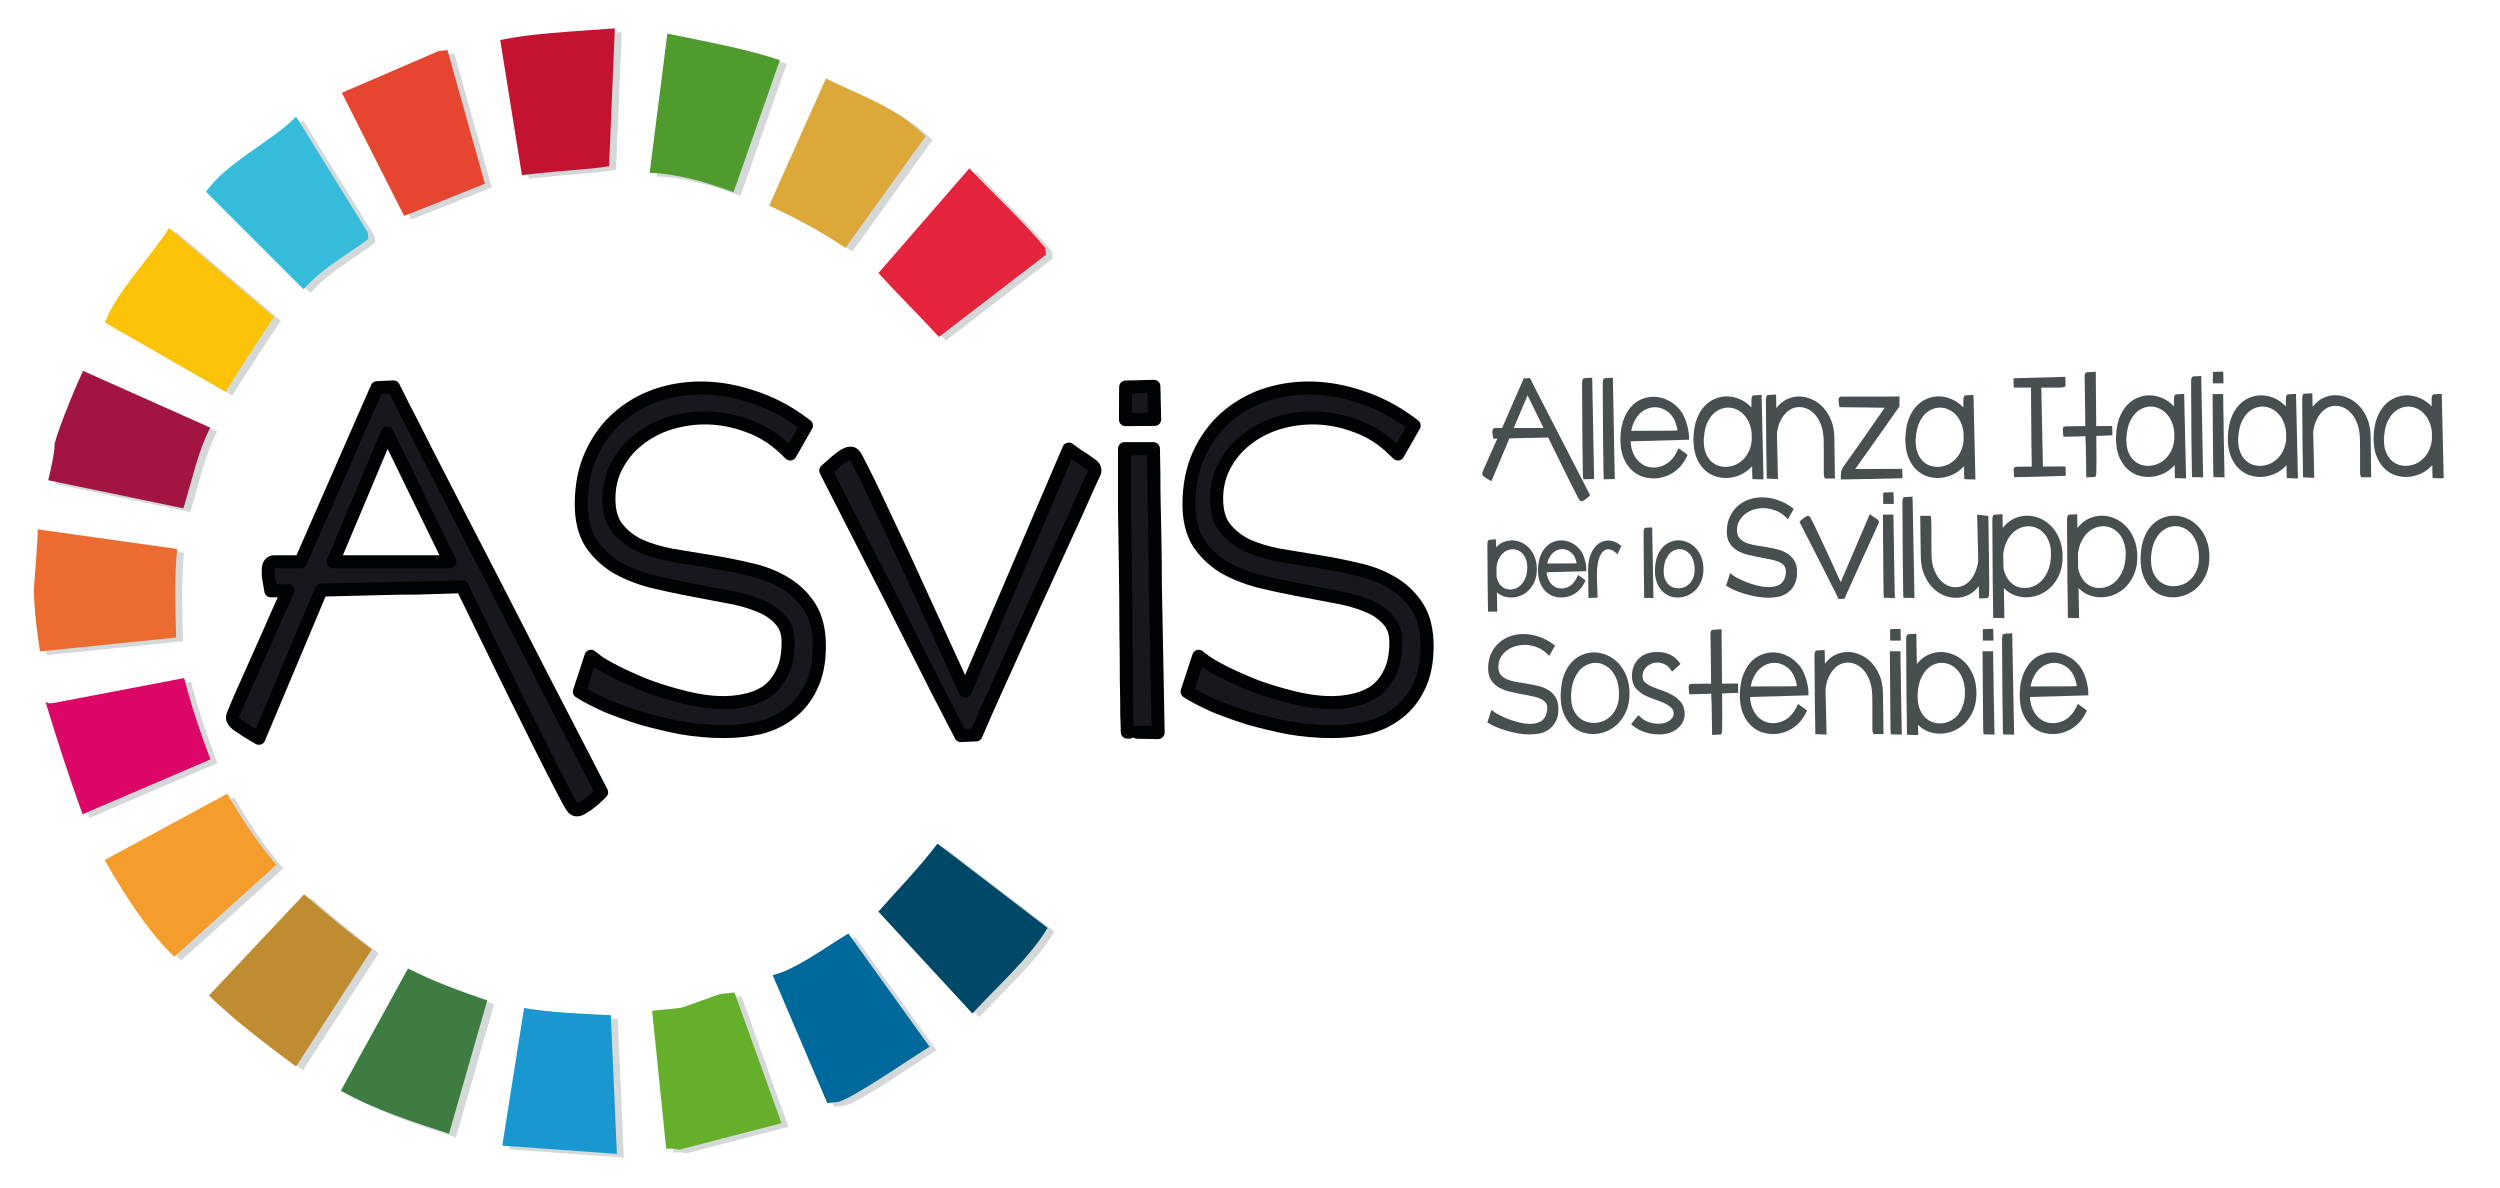 <?xml version="1.0" encoding="utf-8"?>
<!-- Generator: Adobe Illustrator 14.0.0, SVG Export Plug-In . SVG Version: 6.00 Build 43363)  -->
<!DOCTYPE svg PUBLIC "-//W3C//DTD SVG 1.1//EN" "http://www.w3.org/Graphics/SVG/1.1/DTD/svg11.dtd">
<svg version="1.1" id="Livello_1" xmlns="http://www.w3.org/2000/svg" xmlns:xlink="http://www.w3.org/1999/xlink" x="0px" y="0px"
	 width="812px" height="386px" viewBox="0 0 812 386" enable-background="new 0 0 812 386" xml:space="preserve">
<path fill="#17171D" d="M254.611,189.163c-3.28-1.948-7.106-3.397-11.333-4.3c-4.133-0.985-8.426-1.832-12.758-2.522
	c-4.213-0.688-8.376-1.37-12.456-2.052c-3.958-0.751-7.544-1.851-10.601-3.238c-2.899-1.449-5.283-3.372-7.084-5.714
	c-1.729-2.241-2.604-5.372-2.604-9.298c0-4.018,0.872-7.666,2.604-10.858c1.746-3.303,4.071-6.095,6.936-8.314
	c2.871-2.313,6.207-4.099,9.908-5.301c8.218-2.602,17.071-2.472,25.588,0.723c4.552,1.577,8.704,4.171,12.336,7.712l1.505,1.466
	l5.28-9.245l-1.153-0.858c-5.114-3.819-10.617-6.671-16.323-8.472c-10.764-3.655-21.717-3.838-31.5-0.435
	c-4.585,1.631-8.724,4.062-12.295,7.226c-3.587,3.178-6.492,7.168-8.634,11.862c-2.146,4.7-3.235,10.173-3.235,16.261
	c0,4.985,1.02,9.178,3.066,12.514c2.08,3.119,4.818,5.755,8.185,7.857c3.348,1.925,7.138,3.465,11.306,4.58
	c4.048,0.988,8.181,1.885,12.291,2.667c4.208,0.784,8.319,1.565,12.376,2.354c3.891,0.668,7.389,1.623,10.41,2.854
	c2.969,1.17,5.328,2.75,7.062,4.752c1.678,1.766,2.491,4.141,2.491,7.264c0,3.76-0.591,6.942-1.76,9.459
	c-1.163,2.508-2.693,4.541-4.508,6.01c-1.877,1.426-4.102,2.47-6.628,3.097c-6.339,1.642-13.054,1.123-20.229-0.59
	c-4.349-1.065-8.545-2.337-12.428-3.753c-3.867-1.549-7.386-3.113-10.441-4.643c-2.938-1.515-5.033-2.752-6.223-3.666l-1.822-1.4
	l-3.761,11.492l1.097,0.668c1.819,1.117,4.403,2.433,7.727,3.941c3.349,1.381,7.102,2.725,11.2,4.029
	c4.179,1.189,8.575,2.236,13.108,3.127c4.648,0.789,9.291,1.195,13.8,1.195c4.039,0,7.918-0.409,11.567-1.223
	c3.732-0.93,7.053-2.515,9.844-4.688c2.947-2.21,5.29-5.136,6.945-8.656c1.775-3.546,2.675-7.996,2.675-13.226
	c0-5.196-1.078-9.5-3.2-12.787C260.848,193.787,258.04,191.139,254.611,189.163L254.611,189.163z"/>
<path fill="none" stroke="#000204" stroke-width="4.226" stroke-linecap="round" stroke-linejoin="round" stroke-miterlimit="10" d="
	M254.611,189.163c-3.28-1.948-7.106-3.397-11.333-4.3c-4.133-0.985-8.426-1.832-12.758-2.522c-4.213-0.688-8.376-1.37-12.456-2.052
	c-3.958-0.751-7.544-1.851-10.601-3.238c-2.899-1.449-5.283-3.372-7.084-5.714c-1.729-2.241-2.604-5.372-2.604-9.298
	c0-4.018,0.872-7.666,2.604-10.858c1.746-3.303,4.071-6.095,6.936-8.314c2.871-2.313,6.207-4.099,9.908-5.301
	c8.218-2.602,17.071-2.472,25.588,0.723c4.552,1.577,8.704,4.171,12.336,7.712l1.505,1.466l5.28-9.245l-1.153-0.858
	c-5.114-3.819-10.617-6.671-16.323-8.472c-10.764-3.655-21.717-3.838-31.5-0.435c-4.585,1.631-8.724,4.062-12.295,7.226
	c-3.587,3.178-6.492,7.168-8.634,11.862c-2.146,4.7-3.235,10.173-3.235,16.261c0,4.985,1.02,9.178,3.066,12.514
	c2.08,3.119,4.818,5.755,8.185,7.857c3.348,1.925,7.138,3.465,11.306,4.58c4.048,0.988,8.181,1.885,12.291,2.667
	c4.208,0.784,8.319,1.565,12.376,2.354c3.891,0.668,7.389,1.623,10.41,2.854c2.969,1.17,5.328,2.75,7.062,4.752
	c1.678,1.766,2.491,4.141,2.491,7.264c0,3.76-0.591,6.942-1.76,9.459c-1.163,2.508-2.693,4.541-4.508,6.01
	c-1.877,1.426-4.102,2.47-6.628,3.097c-6.339,1.642-13.054,1.123-20.229-0.59c-4.349-1.065-8.545-2.337-12.428-3.753
	c-3.867-1.549-7.386-3.113-10.441-4.643c-2.938-1.515-5.033-2.752-6.223-3.666l-1.822-1.4l-3.761,11.492l1.097,0.668
	c1.819,1.117,4.403,2.433,7.727,3.941c3.349,1.381,7.102,2.725,11.2,4.029c4.179,1.189,8.575,2.236,13.108,3.127
	c4.648,0.789,9.291,1.195,13.8,1.195c4.039,0,7.918-0.409,11.567-1.223c3.732-0.93,7.053-2.515,9.844-4.688
	c2.947-2.21,5.29-5.136,6.945-8.656c1.775-3.546,2.675-7.996,2.675-13.226c0-5.196-1.078-9.5-3.2-12.787
	C260.848,193.787,258.04,191.139,254.611,189.163L254.611,189.163z"/>
<path fill="#17171D" d="M460.331,197.032c-2.096-3.248-4.904-5.899-8.329-7.869c-3.28-1.948-7.104-3.396-11.332-4.3
	c-4.14-0.985-8.433-1.832-12.756-2.522c-4.215-0.688-8.38-1.37-12.458-2.052c-3.958-0.751-7.546-1.851-10.604-3.238
	c-2.897-1.449-5.28-3.369-7.084-5.714c-1.727-2.246-2.603-5.375-2.603-9.298c0-4.018,0.874-7.663,2.603-10.857
	c1.747-3.304,4.071-6.096,6.937-8.315c2.874-2.313,6.21-4.099,9.906-5.301c8.225-2.602,17.078-2.472,25.592,0.723
	c4.55,1.577,8.699,4.171,12.338,7.714l1.502,1.462l5.281-9.243l-1.153-0.858c-5.12-3.819-10.624-6.673-16.324-8.472
	c-10.761-3.653-21.713-3.838-31.501-0.435c-4.588,1.631-8.722,4.062-12.294,7.226c-3.585,3.178-6.487,7.167-8.634,11.862
	c-2.146,4.7-3.238,10.173-3.238,16.261c0,4.985,1.025,9.178,3.07,12.514c2.081,3.119,4.817,5.755,8.185,7.857
	c3.343,1.925,7.135,3.465,11.304,4.58c4.06,0.99,8.19,1.886,12.293,2.667c4.208,0.784,8.318,1.565,12.374,2.354
	c3.895,0.668,7.393,1.623,10.411,2.854c2.972,1.17,5.329,2.75,7.063,4.752c1.674,1.766,2.491,4.141,2.491,7.264
	c0,3.76-0.593,6.942-1.76,9.459c-1.163,2.508-2.692,4.541-4.51,6.01c-1.878,1.426-4.104,2.47-6.629,3.097
	c-6.337,1.642-13.048,1.123-20.228-0.59c-4.354-1.07-8.551-2.337-12.429-3.753c-3.869-1.549-7.389-3.113-10.44-4.643
	c-2.935-1.515-5.031-2.748-6.223-3.666l-1.821-1.4l-3.765,11.492l1.099,0.668c1.822,1.117,4.406,2.433,7.729,3.941
	c3.354,1.381,7.104,2.729,11.197,4.029c4.18,1.189,8.578,2.241,13.108,3.127c4.648,0.789,9.294,1.195,13.799,1.195
	c4.041,0,7.917-0.409,11.566-1.223c3.734-0.93,7.055-2.515,9.848-4.688c2.941-2.207,5.284-5.136,6.945-8.656
	c1.771-3.546,2.671-7.998,2.671-13.226C463.53,204.623,462.457,200.323,460.331,197.032L460.331,197.032z"/>
<path fill="none" stroke="#000204" stroke-width="4.226" stroke-linecap="round" stroke-linejoin="round" stroke-miterlimit="10" d="
	M460.331,197.032c-2.096-3.248-4.904-5.899-8.329-7.869c-3.28-1.948-7.104-3.396-11.332-4.3c-4.14-0.985-8.433-1.832-12.756-2.522
	c-4.215-0.688-8.38-1.37-12.458-2.052c-3.958-0.751-7.546-1.851-10.604-3.238c-2.897-1.449-5.28-3.369-7.084-5.714
	c-1.727-2.246-2.603-5.375-2.603-9.298c0-4.018,0.874-7.663,2.603-10.857c1.747-3.304,4.071-6.096,6.937-8.315
	c2.874-2.313,6.21-4.099,9.906-5.301c8.225-2.602,17.078-2.472,25.592,0.723c4.55,1.577,8.699,4.171,12.338,7.714l1.502,1.462
	l5.281-9.243l-1.153-0.858c-5.12-3.819-10.624-6.673-16.324-8.472c-10.761-3.653-21.713-3.838-31.501-0.435
	c-4.588,1.631-8.722,4.062-12.294,7.226c-3.585,3.178-6.487,7.167-8.634,11.862c-2.146,4.7-3.238,10.173-3.238,16.261
	c0,4.985,1.025,9.178,3.07,12.514c2.081,3.119,4.817,5.755,8.185,7.857c3.343,1.925,7.135,3.465,11.304,4.58
	c4.06,0.99,8.19,1.886,12.293,2.667c4.208,0.784,8.318,1.565,12.374,2.354c3.895,0.668,7.393,1.623,10.411,2.854
	c2.972,1.17,5.329,2.75,7.063,4.752c1.674,1.766,2.491,4.141,2.491,7.264c0,3.76-0.593,6.942-1.76,9.459
	c-1.163,2.508-2.692,4.541-4.51,6.01c-1.878,1.426-4.104,2.47-6.629,3.097c-6.337,1.642-13.048,1.123-20.228-0.59
	c-4.354-1.07-8.551-2.337-12.429-3.753c-3.869-1.549-7.389-3.113-10.44-4.643c-2.935-1.515-5.031-2.748-6.223-3.666l-1.821-1.4
	l-3.765,11.492l1.099,0.668c1.822,1.117,4.406,2.433,7.729,3.941c3.354,1.381,7.104,2.729,11.197,4.029
	c4.18,1.189,8.578,2.241,13.108,3.127c4.648,0.789,9.294,1.195,13.799,1.195c4.041,0,7.917-0.409,11.566-1.223
	c3.734-0.93,7.055-2.515,9.848-4.688c2.941-2.207,5.284-5.136,6.945-8.656c1.771-3.546,2.671-7.998,2.671-13.226
	C463.53,204.623,462.457,200.323,460.331,197.032L460.331,197.032z"/>
<path fill="#17171D" d="M146.12,182.468h-37.927l17.567-41.775C133.023,155.651,139.81,169.58,146.12,182.468L146.12,182.468z
	 M161.5,191.439c-4.116-8.042-8.185-15.934-12.203-23.676L138.573,146.9c-3.046-6.089-5.549-10.995-7.497-14.699l-3.264-6.53
	l-0.65,0.029l0.004-0.007l-2.183,0.104l-1.607,0.068v0.007l-0.918,0.042l-0.551,1.255l-0.031-0.011
	c-0.018,0.061-0.085,0.25-0.293,0.747l-1.344,3.062c-0.066,0.149-0.121,0.274-0.195,0.433l-22.36,51.068h-8.641
	c-0.876,0-1.918,0.483-1.918,2.8l0.025,1.908l0.813,4.733l5.532-0.069l-3.146,7.037c-2.74,6.268-5.238,11.896-7.496,16.902
	c-2.154,4.898-3.917,8.861-5.303,11.937c-2.037,4.856-2.037,4.909-2.037,5.336c0,0.869,0.583,1.54,1.563,2.351
	c0.713,0.509,1.473,1.016,2.249,1.498c0.904,0.602,1.959,1.256,3.166,1.964l1.602,0.934l20.237-48.136l20.487-0.507
	c3.611-0.097,7.175-0.146,10.738-0.146l14.534-0.45l15.719,32.19c3.724,7.449,7.004,14.06,9.851,19.851
	c2.947,5.89,5.354,10.604,7.21,14.123c3.13,6.088,3.396,6.322,4.534,6.322c0.672,0,1.393-0.309,2.273-0.947
	c0.763-0.432,1.541-0.983,2.232-1.578c0.832-0.629,1.705-1.398,2.67-2.354l0.845-0.845l-0.549-1.059
	C182.368,232.137,171.141,210.329,161.5,191.439L161.5,191.439z"/>
<path fill="none" stroke="#000204" stroke-width="4.226" stroke-linecap="round" stroke-linejoin="round" stroke-miterlimit="10" d="
	M146.12,182.468h-37.927l17.567-41.775C133.023,155.651,139.81,169.58,146.12,182.468L146.12,182.468z M161.5,191.439
	c-4.116-8.042-8.185-15.934-12.203-23.676L138.573,146.9c-3.046-6.089-5.549-10.995-7.497-14.699l-3.264-6.53l-0.65,0.029
	l0.004-0.007l-2.183,0.104l-1.607,0.068v0.007l-0.918,0.042l-0.551,1.255l-0.031-0.011c-0.018,0.061-0.085,0.25-0.293,0.747
	l-1.344,3.062c-0.066,0.149-0.121,0.274-0.195,0.433l-22.36,51.068h-8.641c-0.876,0-1.918,0.483-1.918,2.8l0.025,1.908l0.813,4.733
	l5.532-0.069l-3.146,7.037c-2.74,6.268-5.238,11.896-7.496,16.902c-2.154,4.898-3.917,8.861-5.303,11.937
	c-2.037,4.856-2.037,4.909-2.037,5.336c0,0.869,0.583,1.54,1.563,2.351c0.713,0.509,1.473,1.016,2.249,1.498
	c0.904,0.602,1.959,1.256,3.166,1.964l1.602,0.934l20.237-48.136l20.487-0.507c3.611-0.097,7.175-0.146,10.738-0.146l14.534-0.45
	l15.719,32.19c3.724,7.449,7.004,14.06,9.851,19.851c2.947,5.89,5.354,10.604,7.21,14.123c3.13,6.088,3.396,6.322,4.534,6.322
	c0.672,0,1.393-0.309,2.273-0.947c0.763-0.432,1.541-0.983,2.232-1.578c0.832-0.629,1.705-1.398,2.67-2.354l0.845-0.845
	l-0.549-1.059C182.368,232.137,171.141,210.329,161.5,191.439L161.5,191.439z"/>
<path fill="#17171D" d="M354.022,150.647c-0.642-0.534-1.386-1.067-2.266-1.618c-0.942-0.562-1.93-1.225-2.966-1.976l-1.648-1.203
	l-33.613,78.623c-6.152-13.459-11.724-25.629-16.699-36.491c-2.261-5.01-4.519-9.875-6.773-14.576
	c-2.255-4.807-4.265-9.072-6.031-12.799c-1.775-3.747-3.253-6.758-4.424-9.003c-2.007-4.003-2.217-4.418-3.366-4.418
	c-0.754,0-1.567,0.327-2.66,1.112c-0.557,0.465-1.16,0.929-1.935,1.49c-0.79,0.691-1.628,1.428-2.513,2.218l-0.937,0.837
	l22.028,43.15c2.649,5.294,5.247,10.444,7.797,15.448c2.545,4.99,4.798,9.447,6.772,13.396c2.055,3.909,3.665,7.039,4.85,9.407
	l1.626,3.09l0.795,1.575l4.951-0.205l2.979-6.866c0.922-2.07,2.019-4.527,3.307-7.385l12.928-28.654
	c2.454-5.298,4.808-10.446,7.062-15.438c2.351-5.102,4.413-9.616,6.179-13.539c1.767-3.928,3.188-7.115,4.247-9.521
	c1.925-4.009,1.925-4.068,1.925-4.526C355.635,151.545,354.434,150.855,354.022,150.647L354.022,150.647z"/>
<path fill="none" stroke="#000204" stroke-width="4.226" stroke-linecap="round" stroke-linejoin="round" stroke-miterlimit="10" d="
	M354.022,150.647c-0.642-0.534-1.386-1.067-2.266-1.618c-0.942-0.562-1.93-1.225-2.966-1.976l-1.648-1.203l-33.613,78.623
	c-6.152-13.459-11.724-25.629-16.699-36.491c-2.261-5.01-4.519-9.875-6.773-14.576c-2.255-4.807-4.265-9.072-6.031-12.799
	c-1.775-3.747-3.253-6.758-4.424-9.003c-2.007-4.003-2.217-4.418-3.366-4.418c-0.754,0-1.567,0.327-2.66,1.112
	c-0.557,0.465-1.16,0.929-1.935,1.49c-0.79,0.691-1.628,1.428-2.513,2.218l-0.937,0.837l22.028,43.15
	c2.649,5.294,5.247,10.444,7.797,15.448c2.545,4.99,4.798,9.447,6.772,13.396c2.055,3.909,3.665,7.039,4.85,9.407l1.626,3.09
	l0.795,1.575l4.951-0.205l2.979-6.866c0.922-2.07,2.019-4.527,3.307-7.385l12.928-28.654c2.454-5.298,4.808-10.446,7.062-15.438
	c2.351-5.102,4.413-9.616,6.179-13.539c1.767-3.928,3.188-7.115,4.247-9.521c1.925-4.009,1.925-4.068,1.925-4.526
	C355.635,151.545,354.434,150.855,354.022,150.647L354.022,150.647z"/>
<path fill="#17171D" d="M369.375,237.838l6.743,0.11l-0.003-0.041h0.054l-0.911-48.082c0-5.011-0.049-9.971-0.146-14.881
	l-0.296-14.522c0-4.719-0.05-9.095-0.146-13.125l-0.039-1.586h-9.387V165.3l0.295,19.844c0.098,6.561,0.146,12.975,0.146,19.26
	c0.098,6.166,0.146,11.647,0.146,16.475c0.098,4.79,0.146,8.604,0.147,11.494c0.044,1.32,0.078,2.27,0.113,2.968l0.047,2.445
	l0.692,0.017"/>
<path fill="none" stroke="#000204" stroke-width="4.226" stroke-linecap="round" stroke-linejoin="round" stroke-miterlimit="10" d="
	M369.375,237.838l6.743,0.11l-0.003-0.041h0.054l-0.911-48.082c0-5.011-0.049-9.971-0.146-14.881l-0.296-14.522
	c0-4.719-0.05-9.095-0.146-13.125l-0.039-1.586h-9.387V165.3l0.295,19.844c0.098,6.561,0.146,12.975,0.146,19.26
	c0.098,6.166,0.146,11.647,0.146,16.475c0.098,4.79,0.146,8.604,0.147,11.494c0.044,1.32,0.078,2.27,0.113,2.968l0.047,2.445
	l0.692,0.017"/>
<polygon fill="#17171D" points="374.79,125.476 365.606,125.714 365.548,136.307 375.037,136.213 "/>
<polygon fill="none" stroke="#000204" stroke-width="4.226" stroke-linecap="round" stroke-linejoin="round" stroke-miterlimit="10" points="
	374.79,125.476 365.606,125.714 365.548,136.307 375.037,136.213 "/>
<path fill="#484F50" d="M544.859,139.816c-0.456,0.004-1.033,0.016-1.723,0.041c-0.814,0-1.749,0.015-2.768,0.042h-3.199
	c-2.188,0.024-4.629,0.037-7.326,0.04c0.116-0.683,0.279-1.317,0.485-1.888c0.489-1.318,1.114-2.417,1.854-3.261
	c0.753-0.854,1.602-1.487,2.533-1.891c0.922-0.424,1.863-0.638,2.799-0.638c1.234,0,2.413,0.339,3.524,1.021
	c1.113,0.645,2.021,1.62,2.701,2.897c0.275,0.531,0.535,1.223,0.771,2.067C544.669,138.773,544.785,139.3,544.859,139.816
	L544.859,139.816z M547.851,137.614c-0.209-0.744-0.467-1.438-0.744-2.019c-0.178-0.429-0.359-0.813-0.556-1.149l0.018-0.021
	l-0.27-0.389c-0.025-0.039-0.054-0.078-0.081-0.115c-0.069-0.103-0.14-0.202-0.213-0.301l-0.452-0.636l-0.021,0.029
	c-0.996-1.207-2.16-2.158-3.466-2.834c-2.891-1.553-6.069-1.761-9.036-0.452c-1.289,0.553-2.453,1.436-3.458,2.622
	c-0.987,1.169-1.788,2.644-2.379,4.387c-0.586,1.731-0.884,3.798-0.884,6.144c0,2.076,0.301,3.927,0.896,5.506
	c0.595,1.548,1.402,2.87,2.406,3.933c1.002,1.031,2.156,1.819,3.457,2.344c1.289,0.48,2.631,0.724,3.983,0.724
	c1.084,0,2.164-0.153,3.212-0.454c1.043-0.295,2.046-0.735,2.983-1.31c0.96-0.601,1.839-1.343,2.624-2.22
	c0.772-0.896,1.438-1.92,1.971-3.043l0.297-0.628l-2.923-2.132l-0.438,0.901c-0.907,1.863-2.062,3.245-3.423,4.101
	c-2.262,1.409-4.813,1.607-6.979,0.703c-0.899-0.399-1.71-0.985-2.406-1.727c-0.683-0.761-1.253-1.718-1.688-2.845
	c-0.376-0.975-0.593-2.111-0.645-3.382l18.956-0.536V142c0-0.702-0.075-1.436-0.219-2.144
	C548.256,139.091,548.079,138.326,547.851,137.614L547.851,137.614z"/>
<path fill="#484F50" d="M617.033,152.279c-2.349,0.028-4.359,0.041-6.034,0.041l-8.419,0.003c0.193-0.273,0.418-0.588,0.668-0.939
	l2.94-4.119c1.117-1.594,2.292-3.259,3.521-4.988c1.261-1.765,2.411-3.392,3.439-4.868c1.066-1.488,1.938-2.725,2.604-3.694
	l1.203-1.688v-3.249h-1.677c-0.514,0-1.207,0.014-2.059,0.041h-15.148c-0.155,0-0.925,0.058-0.925,1.176l0.296,2.259l8.518,0.093
	c0.973,0,1.914,0.013,2.854,0.041c0.911,0,1.727,0.014,2.478,0.043h0.869l-6.556,9.428c-0.92,1.338-1.841,2.648-2.768,3.941
	c-0.892,1.282-1.703,2.426-2.437,3.441c-0.694,1.001-1.267,1.808-1.725,2.44c-0.466,0.684-0.732,1.453-0.732,2.109
	c0,0.086-0.01,0.172-0.041,0.421v1.519l0.848-0.009c2.411-0.029,4.749-0.071,7.023-0.126c0.943-0.029,1.931-0.041,2.979-0.041
	l3.022-0.084c1-0.03,1.941-0.042,2.854-0.042c0.927-0.029,1.755-0.056,2.484-0.084l0.832-0.034l-0.092-3.041L617.033,152.279
	L617.033,152.279z"/>
<path fill="#484F50" d="M496.149,128.38c1.837,3.782,3.563,7.327,5.185,10.638h-9.658L496.149,128.38L496.149,128.38z
	 M494.522,123.827c-0.088,0.201-0.213,0.48-0.374,0.842l-6.28,14.349h-2.225c-0.153,0-0.924,0.057-0.924,1.175l0.015,0.614
	l0.283,1.664l1.313-0.019l-0.66,1.476c-0.781,1.788-1.494,3.393-2.138,4.821l-1.519,3.417c-0.611,1.456-0.611,1.461-0.611,1.667
	c0,0.478,0.377,0.79,0.627,0.992l0.628,0.418c0.265,0.179,0.573,0.369,0.927,0.574l0.827,0.479l5.846-13.907l5.606-0.141
	c1.026-0.027,2.041-0.041,3.064-0.041l3.908-0.119l7.194,14.637c0.842,1.687,1.529,3.035,2.062,4.039
	c0.873,1.702,1.031,2.008,1.626,2.008c0.349,0,0.654-0.185,0.833-0.319c0.24-0.136,0.479-0.308,0.683-0.48
	c0.249-0.188,0.517-0.423,0.8-0.705l0.437-0.433l-0.284-0.547c-3.581-6.909-6.755-13.078-9.523-18.508l-6.543-12.706
	c-0.871-1.741-1.586-3.144-2.143-4.196l-1.041-2.082l-1.223,0.053l-0.771,0.031l-0.002,0.004"/>
<path fill="#484F50" d="M517.767,155.596l-0.619-32.908l-2.376,0.13c-0.849,0-0.879,0.721-0.925,1.847l0.084,13.567
	c0.027,2.04,0.043,4.063,0.043,6.085c0.027,1.99,0.057,3.767,0.083,5.333c0.028,1.561,0.043,2.816,0.043,3.788l0.021,0.744
	c0.006,0.177,0.011,0.348,0.024,0.508c-0.005,0.036-0.006,0.075-0.006,0.11h0.017l0.092,0.852l0.731-0.012l2.29-0.044l0.158,0.009
	l-0.003-0.009H517.767L517.767,155.596z"/>
<path fill="#484F50" d="M524.481,155.596l-0.619-32.908l-2.377,0.13c-0.849,0-0.878,0.721-0.925,1.847l0.084,13.567
	c0.027,2.04,0.043,4.063,0.043,6.085c0.027,1.99,0.058,3.767,0.084,5.333c0.027,1.561,0.043,2.816,0.043,3.788l0.021,0.744
	c0.007,0.177,0.012,0.348,0.025,0.508c-0.004,0.036-0.005,0.075-0.005,0.11h0.016l0.031,0.893l3.082-0.097l0.158,0.009l-0.003-0.009
	H524.481L524.481,155.596z"/>
<path fill="#484F50" d="M568.216,146.169c-0.487,1.177-1.146,2.187-1.968,3.01c-0.784,0.806-1.704,1.434-2.73,1.86
	c-1.903,0.758-3.921,0.809-5.705,0.13c-0.838-0.346-1.589-0.86-2.231-1.527c-0.647-0.67-1.18-1.537-1.585-2.57
	c-0.409-1.073-0.616-2.37-0.616-3.858l-0.006-0.567l0.087-0.753c0.132-1.663,0.451-3.117,0.938-4.304
	c0.522-1.195,1.147-2.189,1.853-2.941c0.729-0.756,1.541-1.328,2.412-1.701c0.871-0.371,1.762-0.56,2.647-0.56
	c0.937,0,1.858,0.212,2.772,0.644c0.917,0.397,1.733,1.001,2.45,1.817c0.729,0.783,1.319,1.775,1.76,2.964
	c0.337,0.863,0.556,1.839,0.646,2.904l0.031,2.017C568.899,144.005,568.646,145.157,568.216,146.169L568.216,146.169z
	 M572.163,128.27l-2.374,0.131c-0.842,0-0.879,0.758-0.924,1.678v2.258c-0.021-0.022-0.041-0.043-0.063-0.065
	c-1.083-1.142-2.334-2.027-3.718-2.627c-2.693-1.171-5.584-1.205-8.125-0.089c-1.254,0.519-2.402,1.337-3.405,2.432
	c-0.99,1.083-1.807,2.458-2.43,4.087c-0.616,1.611-0.974,3.551-1.063,5.797c0,0.085-0.008,0.171-0.04,0.42v0.42
	c0,2.104,0.284,3.965,0.854,5.545c0.593,1.545,1.382,2.863,2.354,3.926c0.974,1.035,2.118,1.824,3.419,2.353
	c2.645,1.003,5.507,0.959,8.21-0.134c1.418-0.573,2.696-1.427,3.812-2.545c0.144-0.145,0.285-0.298,0.422-0.454
	c0.019,0.961,0.025,1.764,0.025,2.418l0.03,0.789c0.003,0.071,0.007,0.156,0.015,0.249c-0.002,0.022-0.002,0.045-0.002,0.068h0.01
	v0.001l0.003,0.702l0.381,0.008l3.237,0.084L572.163,128.27L572.163,128.27z"/>
<path fill="#484F50" d="M595.808,142.418c0-2.138-0.329-4.063-0.977-5.715c-0.651-1.684-1.526-3.13-2.596-4.288
	c-1.06-1.18-2.301-2.083-3.668-2.676c-2.763-1.291-5.753-1.25-8.234-0.037c-1.263,0.615-2.38,1.561-3.323,2.809
	c-0.016,0.021-0.033,0.043-0.05,0.064l-0.101-4.431l-2.372,0.13c-0.842,0-0.878,0.759-0.923,1.68l0.084,11.218
	c0.027,1.676,0.043,3.335,0.043,4.996c0.026,1.624,0.057,3.093,0.083,4.409c0.027,1.278,0.043,2.311,0.043,3.115
	c0.003,0.093,0.007,0.17,0.011,0.253l0.016,1.507l3.644,0.144l-0.337-14.826c0.159-1.256,0.433-2.379,0.802-3.321
	c0.492-1.193,1.091-2.185,1.786-2.957c0.679-0.776,1.416-1.355,2.191-1.719c1.689-0.768,3.528-0.737,5.286,0.118
	c0.92,0.448,1.758,1.122,2.499,2.014c0.74,0.867,1.352,1.979,1.818,3.301c0.472,1.338,0.739,2.92,0.794,4.697
	c0.024,0.971,0.038,1.913,0.038,2.83v7.933c0,0.766,0.074,1.056,0.146,1.233l0.209,0.529h3.267L595.808,142.418L595.808,142.418z"/>
<path fill="#484F50" d="M637.043,146.169c-0.486,1.177-1.146,2.187-1.967,3.01c-0.783,0.806-1.704,1.434-2.731,1.86
	c-1.9,0.758-3.921,0.809-5.705,0.13c-0.837-0.346-1.589-0.86-2.23-1.527c-0.646-0.67-1.182-1.537-1.586-2.57
	c-0.407-1.073-0.614-2.37-0.614-3.858l-0.006-0.567l0.086-0.753c0.132-1.663,0.45-3.117,0.938-4.304
	c0.522-1.195,1.148-2.189,1.854-2.941c0.729-0.756,1.54-1.328,2.411-1.701c0.871-0.371,1.762-0.56,2.646-0.56
	c0.938,0,1.861,0.212,2.774,0.644c0.916,0.397,1.732,1.001,2.447,1.817c0.73,0.783,1.32,1.775,1.762,2.964
	c0.338,0.863,0.556,1.839,0.646,2.904l0.031,2.017C637.729,144.005,637.475,145.157,637.043,146.169L637.043,146.169z
	 M640.99,128.27l-2.375,0.131c-0.841,0-0.878,0.758-0.922,1.678v2.258c-0.021-0.022-0.042-0.043-0.062-0.065
	c-1.085-1.142-2.335-2.027-3.718-2.627c-2.696-1.171-5.586-1.205-8.125-0.089c-1.257,0.519-2.402,1.337-3.406,2.432
	c-0.989,1.083-1.808,2.458-2.428,4.087c-0.617,1.611-0.975,3.551-1.065,5.797c0,0.085-0.009,0.171-0.041,0.42v0.42
	c0,2.104,0.285,3.965,0.855,5.545c0.591,1.545,1.379,2.863,2.352,3.926c0.973,1.035,2.118,1.824,3.417,2.353
	c2.645,1.003,5.506,0.959,8.211-0.134c1.418-0.573,2.696-1.427,3.813-2.545c0.142-0.145,0.282-0.298,0.42-0.454
	c0.019,0.961,0.027,1.764,0.027,2.418l0.027,0.789c0.004,0.071,0.007,0.156,0.017,0.249c-0.002,0.022-0.002,0.045-0.002,0.068h0.011
	v0.001L638,155.63l2.757,0.092h0.86L640.99,128.27L640.99,128.27z"/>
<path fill="#484F50" d="M685.214,138.369c-1.313,0-2.772,0.011-4.361,0.037l-0.005-0.374c0-1.906-0.013-3.758-0.04-5.539
	c0-1.798-0.016-3.398-0.044-4.785c0-1.132-0.008-2.073-0.026-2.827l-0.016-2.895v-1.011l-0.005,0.005l-0.002-0.248l-2.643,0.172
	h-0.09c-0.841,0-0.887,0.862-0.908,1.32c0,0.333,0.02,0.774,0.046,1.312l0.138,10.248c0.027,1.55,0.038,3.088,0.04,4.626h-1.317
	c-1.465,0-2.688,0.015-3.648,0.042c-1.729,0-2.312,0-2.312,0.881v0.42c0,0.204,0.019,0.428,0.042,0.546
	c0,0.255,0.017,0.525,0.05,0.81l0.09,0.755l0.758-0.014c1.656-0.027,3.324-0.068,5.013-0.126c0.448-0.018,0.91-0.034,1.383-0.048
	c0.012,0.517,0.021,1.037,0.029,1.514c0.014,0.607,0.048,1.121,0.082,1.589l0.166,10.297l2.377-0.131
	c0.882,0,0.882-0.544,0.882-2.327c0.028-1.013,0.041-2.35,0.041-4.01c0-1.487-0.013-3.155-0.041-4.993
	c0-0.674-0.002-1.349-0.005-2.025c1.566-0.053,3.034-0.105,4.403-0.159l0.831-0.034l-0.092-3.028H685.214L685.214,138.369z"/>
<path fill="#484F50" d="M705.468,145.829c-0.487,1.181-1.146,2.19-1.968,3.013c-0.782,0.805-1.704,1.433-2.73,1.86
	c-1.896,0.755-3.903,0.813-5.706,0.13c-0.837-0.347-1.589-0.859-2.231-1.527c-0.646-0.67-1.18-1.539-1.584-2.571
	c-0.408-1.075-0.617-2.373-0.617-3.857l-0.005-0.561l0.087-0.759c0.133-1.664,0.452-3.119,0.94-4.305
	c0.518-1.192,1.144-2.185,1.849-2.941c0.731-0.755,1.542-1.328,2.414-1.701c0.868-0.372,1.76-0.561,2.646-0.561
	c0.936,0,1.858,0.214,2.773,0.643c0.915,0.397,1.73,1.001,2.445,1.819c0.73,0.779,1.32,1.771,1.764,2.963
	c0.339,0.862,0.555,1.837,0.646,2.898l0.031,2.033C706.15,143.669,705.896,144.818,705.468,145.829L705.468,145.829z
	 M709.413,127.932l-2.372,0.131c-0.842,0-0.878,0.758-0.922,1.678v2.26c-0.022-0.023-0.042-0.045-0.063-0.067
	c-1.081-1.141-2.33-2.026-3.717-2.627c-2.693-1.171-5.584-1.207-8.127-0.089c-1.254,0.518-2.398,1.337-3.403,2.431
	c-0.988,1.082-1.809,2.456-2.431,4.088c-0.618,1.618-0.976,3.558-1.063,5.797c0,0.089-0.011,0.177-0.041,0.42v0.419
	c0,2.102,0.284,3.962,0.853,5.549c0.592,1.54,1.382,2.859,2.354,3.924c0.975,1.037,2.117,1.825,3.417,2.351
	c2.654,1.006,5.51,0.957,8.211-0.134c1.41-0.568,2.69-1.423,3.812-2.544c0.143-0.146,0.284-0.299,0.421-0.455
	c0.02,0.962,0.028,1.765,0.028,2.418c0.013,0.394,0.024,0.717,0.049,0.977c-0.005,0.042-0.007,0.086-0.007,0.13h0.009l0.004,0.702
	l0.329,0.009l3.288,0.086L709.413,127.932L709.413,127.932z"/>
<path fill="#484F50" d="M714.964,122.124l-2.376,0.129c-0.851,0-0.88,0.722-0.922,1.847l0.084,13.569
	c0.026,2.039,0.041,4.06,0.041,6.086l0.084,5.333c0.027,1.559,0.042,2.812,0.042,3.784l0.021,0.685
	c0.005,0.193,0.011,0.372,0.022,0.534v0.051c-0.002,0.033-0.002,0.063-0.002,0.092h0.004l0.005,0.73l0.404,0.008l2.617,0.059
	l0.591,0.015v-0.015h0.004L714.964,122.124L714.964,122.124z"/>
<path fill="#484F50" d="M722.503,153.77l-0.241-12.817c0-1.431-0.014-2.851-0.042-4.256l-0.084-4.138c0-1.349-0.014-2.6-0.041-3.753
	l-0.019-0.822h-3.424l0.083,11.638c0.027,1.871,0.044,3.699,0.044,5.499c0.026,1.759,0.043,3.319,0.043,4.704
	c0.025,1.363,0.04,2.45,0.04,3.285c0.018,0.495,0.028,0.829,0.046,1.063c-0.002,0.027-0.004,0.055-0.004,0.083h0.011
	c0.002,0.022,0.004,0.035,0.006,0.053l0.005,0.655l0.355,0.008l3.247,0.083v-0.01h0.012L722.503,153.77L722.503,153.77z"/>
<polygon fill="#484F50" points="722.104,120.701 718.757,120.8 718.729,124.511 722.202,124.511 "/>
<path fill="#484F50" d="M741.797,145.829c-0.488,1.181-1.146,2.19-1.966,3.011c-0.786,0.809-1.709,1.437-2.734,1.862
	c-1.893,0.755-3.902,0.813-5.705,0.13c-0.838-0.347-1.589-0.859-2.23-1.527c-0.648-0.674-1.182-1.541-1.584-2.573
	c-0.409-1.07-0.617-2.368-0.617-3.855l-0.005-0.561l0.088-0.759c0.13-1.661,0.448-3.113,0.938-4.305
	c0.522-1.197,1.147-2.191,1.851-2.941c0.729-0.755,1.544-1.328,2.412-1.701c0.869-0.372,1.76-0.561,2.646-0.561
	c0.938,0,1.86,0.214,2.774,0.643c0.916,0.398,1.732,1.003,2.447,1.819c0.729,0.78,1.32,1.772,1.762,2.963
	c0.338,0.862,0.556,1.837,0.646,2.899l0.032,2.032C742.479,143.669,742.227,144.818,741.797,145.829L741.797,145.829z
	 M745.742,127.932l-2.372,0.131c-0.839,0-0.878,0.756-0.925,1.678v2.258c-0.021-0.023-0.042-0.043-0.063-0.065
	c-1.083-1.142-2.333-2.027-3.717-2.627c-2.696-1.171-5.586-1.207-8.125-0.089c-1.253,0.518-2.399,1.337-3.406,2.432
	c-0.991,1.085-1.809,2.46-2.428,4.087c-0.619,1.618-0.977,3.558-1.064,5.797c0,0.087-0.008,0.17-0.021,0.246l-0.021,0.593
	c0,2.104,0.285,3.965,0.855,5.549c0.591,1.54,1.381,2.859,2.353,3.924c0.975,1.035,2.118,1.823,3.418,2.351
	c2.655,1.006,5.511,0.957,8.212-0.134c1.41-0.568,2.69-1.423,3.812-2.544c0.143-0.146,0.283-0.297,0.419-0.454
	c0.021,0.961,0.028,1.764,0.028,2.419l0.029,0.793c0.003,0.07,0.007,0.155,0.016,0.244c-0.002,0.022-0.002,0.043-0.002,0.067h0.009
	c0,0.003,0.001,0.006,0.001,0.01l0.003,0.692l0.38,0.009l2.378,0.086h0.859L745.742,127.932L745.742,127.932z"/>
<path fill="#484F50" d="M789.142,145.831c-0.488,1.181-1.146,2.19-1.968,3.011c-0.782,0.805-1.704,1.433-2.729,1.86
	c-1.896,0.755-3.904,0.813-5.707,0.13c-0.838-0.347-1.588-0.859-2.232-1.527c-0.645-0.67-1.178-1.539-1.584-2.571
	c-0.408-1.075-0.616-2.373-0.616-3.857l-0.007-0.561l0.087-0.757c0.136-1.668,0.453-3.122,0.944-4.307
	c0.515-1.192,1.142-2.185,1.846-2.941c0.731-0.755,1.543-1.328,2.413-1.701c0.87-0.372,1.761-0.561,2.65-0.561
	c0.932,0,1.855,0.214,2.77,0.643c0.917,0.398,1.734,1.003,2.45,1.819c0.729,0.78,1.32,1.771,1.762,2.963
	c0.338,0.862,0.555,1.837,0.647,2.898l0.029,2.033C789.824,143.669,789.572,144.818,789.142,145.831L789.142,145.831z
	 M793.087,127.932l-2.372,0.131c-0.841,0-0.879,0.758-0.923,1.678v2.26c-0.021-0.023-0.042-0.045-0.063-0.067
	c-1.079-1.142-2.33-2.027-3.717-2.627c-2.689-1.171-5.584-1.207-8.127-0.089c-1.255,0.519-2.398,1.338-3.399,2.431
	c-0.989,1.078-1.811,2.453-2.435,4.088c-0.618,1.618-0.974,3.558-1.062,5.797c0,0.087-0.009,0.17-0.024,0.246l-0.019,0.593
	c0,2.1,0.284,3.958,0.854,5.549c0.591,1.54,1.381,2.859,2.354,3.924c0.977,1.038,2.12,1.827,3.418,2.351
	c2.652,1.006,5.509,0.957,8.209-0.134c1.41-0.567,2.689-1.422,3.812-2.544c0.145-0.146,0.283-0.299,0.422-0.455
	c0.02,0.962,0.026,1.765,0.026,2.42l0.029,0.793c0.004,0.07,0.008,0.155,0.015,0.244c-0.002,0.022-0.002,0.043-0.002,0.067h0.009
	c0,0.003,0.002,0.006,0.002,0.01l0.003,0.692l0.38,0.009l3.236,0.086L793.087,127.932L793.087,127.932z"/>
<path fill="#484F50" d="M769.99,142.005c0-2.138-0.329-4.063-0.979-5.716c-0.651-1.688-1.527-3.133-2.593-4.288
	c-1.055-1.176-2.295-2.078-3.669-2.676c-2.771-1.292-5.754-1.25-8.235-0.036c-1.261,0.614-2.378,1.56-3.322,2.808
	c-0.017,0.021-0.032,0.043-0.05,0.064l-0.1-4.429l-2.372,0.128c-0.836,0-0.876,0.758-0.923,1.68l0.084,11.219
	c0.026,1.675,0.043,3.335,0.043,4.996c0.027,1.624,0.055,3.093,0.083,4.409c0.027,1.279,0.041,2.31,0.041,3.12
	c0.003,0.105,0.008,0.193,0.011,0.291l0.018,1.463l0.281,0.013l2.503,0.131h0.857l-0.337-14.818c0.159-1.26,0.431-2.383,0.799-3.328
	c0.493-1.191,1.093-2.184,1.79-2.959c0.674-0.774,1.414-1.353,2.19-1.717c1.689-0.769,3.532-0.738,5.286,0.117
	c0.924,0.45,1.762,1.123,2.499,2.014c0.738,0.867,1.354,1.979,1.819,3.302c0.472,1.34,0.738,2.922,0.791,4.696
	c0.028,0.971,0.042,1.914,0.042,2.831v7.933c0,0.621,0.041,0.979,0.145,1.233l0.211,0.529h3.266L769.99,142.005L769.99,142.005z"/>
<path fill="#484F50" d="M670.889,151.504h-3.876c-1.097,0-2.209,0.013-3.316,0.041h-0.164l-0.513-25.642h4.328l0.026-0.002
	c0.83-0.026,1.479-0.041,1.995-0.042c0.759-0.042,1.547-0.085,1.547-0.921c0-0.117-0.018-0.291-0.043-0.379l-0.006-0.684
	c-0.024-0.193-0.034-0.399-0.034-0.616v-0.866l-6.285,0.196c-1.534,0.054-3.176,0.096-4.935,0.125
	c-1.74,0.027-3.346,0.069-4.805,0.127l-0.833,0.031l0.097,3.031h5.597l0.081,11.931c0.031,1.927,0.044,3.84,0.044,5.751l0.003,0.181
	c0.025,1.803,0.053,3.422,0.081,4.855c0.021,1.147,0.034,2.118,0.04,2.924h-2.348c-0.833,0-1.506,0.014-1.975,0.042
	c-0.691,0-1.551,0-1.551,0.883v0.419c0,0.201,0.013,0.422,0.039,0.545c0,0.25,0.017,0.518,0.046,0.8l0.079,0.766l0.77-0.013
	c1.823-0.026,3.635-0.068,5.436-0.127c1.53-0.055,3.164-0.095,4.902-0.128c1.767-0.055,3.375-0.11,4.834-0.167l0.829-0.029
	L670.889,151.504L670.889,151.504z"/>
<path fill="#484F50" d="M502.532,183.037c0.068-0.33,0.155-0.638,0.259-0.921c0.322-0.869,0.73-1.589,1.212-2.136
	c0.486-0.55,1.03-0.958,1.635-1.219c0.597-0.276,1.182-0.409,1.789-0.409c0.799,0,1.533,0.212,2.263,0.659
	c0.724,0.418,1.289,1.026,1.731,1.86c0.18,0.346,0.351,0.8,0.508,1.355c0.071,0.245,0.129,0.49,0.175,0.73
	c-0.249,0.005-0.535,0.014-0.853,0.022c-0.56,0-1.195,0.011-1.884,0.03h-2.179C505.791,183.024,504.237,183.034,502.532,183.037
	L502.532,183.037z M514.712,181.652c-0.145-0.517-0.324-1.007-0.517-1.405c-0.099-0.237-0.199-0.455-0.306-0.654l0.023-0.03
	l-0.283-0.408c-0.021-0.031-0.044-0.064-0.067-0.097c-0.061-0.086-0.12-0.171-0.184-0.255l-0.484-0.677l-0.031,0.042
	c-0.649-0.729-1.394-1.311-2.216-1.736c-2.028-1.093-4.292-1.238-6.379-0.318c-0.915,0.395-1.737,1.019-2.449,1.858
	c-0.694,0.821-1.257,1.854-1.667,3.069c-0.406,1.204-0.613,2.639-0.613,4.266c0,1.445,0.209,2.735,0.626,3.838
	c0.418,1.087,0.983,2.016,1.692,2.768c0.707,0.729,1.524,1.281,2.449,1.655c0.907,0.34,1.854,0.512,2.805,0.512
	c0.764,0,1.521-0.109,2.258-0.32c0.741-0.212,1.444-0.521,2.099-0.921c0.677-0.425,1.294-0.947,1.843-1.562
	c0.544-0.627,1.008-1.345,1.381-2.132l0.298-0.628l-2.428-1.771l-0.438,0.902c-0.595,1.221-1.346,2.121-2.23,2.682
	c-1.474,0.915-3.101,1.038-4.495,0.457c-0.577-0.258-1.1-0.633-1.543-1.105c-0.44-0.493-0.811-1.117-1.098-1.853
	c-0.213-0.555-0.346-1.187-0.4-1.942l12.871-0.365v-0.815c0-0.489-0.053-1.007-0.15-1.498
	C514.992,182.668,514.867,182.136,514.712,181.652L514.712,181.652z"/>
<path fill="#484F50" d="M524.261,175.896c-1.511-0.538-3.073-0.422-4.485,0.341c-0.791,0.44-1.498,1.089-2.108,1.941
	c-0.563,0.813-1.024,1.816-1.372,2.987c-0.324,1.133-0.489,2.447-0.489,3.923l0.125,9.125l2.104-0.049l0.866-0.034l-0.048-0.823
	c0.021-0.097,0.028-0.206,0.028-0.325c0-0.486-0.038-1.313-0.114-2.467c-0.057-1.13-0.085-2.398-0.085-3.813
	c0-2.834,0.38-4.986,1.133-6.399c0.877-1.677,2.111-2.253,3.613-1.687c0.359,0.134,0.725,0.359,1.084,0.672l0.835,0.727l1.277-2.693
	l-0.533-0.412C525.507,176.454,524.888,176.111,524.261,175.896L524.261,175.896z"/>
<path fill="#484F50" d="M543.351,190.772c-0.553-0.219-1.063-0.56-1.504-0.998c-0.438-0.456-0.803-1.028-1.073-1.688
	c-0.269-0.699-0.402-1.548-0.402-2.526v-0.427c0-0.117,0.006-0.233,0.025-0.392c0.088-1.127,0.299-2.106,0.619-2.903
	c0.344-0.805,0.755-1.477,1.211-1.982c0.474-0.504,0.991-0.879,1.553-1.12c0.576-0.255,1.153-0.384,1.718-0.384
	c0.595,0,1.185,0.136,1.76,0.409c0.587,0.268,1.115,0.674,1.576,1.218c0.479,0.542,0.865,1.236,1.149,2.063
	c0.291,0.84,0.438,1.841,0.438,2.977c0,1.025-0.16,1.922-0.481,2.687c-0.299,0.744-0.706,1.378-1.213,1.887
	c-0.489,0.488-1.06,0.868-1.679,1.123C545.815,191.188,544.498,191.206,543.351,190.772L543.351,190.772z M550.757,177.992
	c-0.757-0.8-1.636-1.422-2.616-1.85c-1.893-0.823-3.956-0.842-5.733-0.062c-0.895,0.371-1.703,0.951-2.409,1.722
	c-0.699,0.76-1.272,1.724-1.706,2.864c-0.431,1.125-0.681,2.472-0.741,4.007l-0.029,0.602c0,1.46,0.199,2.757,0.601,3.869
	c0.418,1.085,0.971,2.01,1.655,2.758c0.689,0.733,1.501,1.29,2.424,1.663c0.891,0.343,1.816,0.515,2.754,0.515
	c1.014,0,2.032-0.204,3.023-0.604c0.995-0.402,1.897-1.001,2.688-1.792c0.771-0.795,1.406-1.764,1.884-2.886
	c0.479-1.147,0.722-2.466,0.722-3.92c0-1.469-0.229-2.792-0.687-3.932C552.126,179.785,551.513,178.791,550.757,177.992
	L550.757,177.992z"/>
<path fill="#484F50" d="M495.541,187.491c-0.344,0.905-0.79,1.674-1.328,2.278c-0.509,0.576-1.095,1.016-1.727,1.298
	c-1.273,0.539-2.551,0.527-3.643,0.092c-0.541-0.239-1.033-0.596-1.446-1.04c-0.426-0.49-0.775-1.104-1.044-1.819
	c-0.104-0.292-0.189-0.602-0.255-0.93l-0.057-3.05c0.106-0.929,0.31-1.753,0.604-2.44c0.357-0.802,0.791-1.469,1.291-1.984
	c0.488-0.505,1.027-0.882,1.613-1.127c1.194-0.514,2.391-0.503,3.504-0.026c0.558,0.236,1.04,0.59,1.496,1.097
	c0.448,0.462,0.809,1.063,1.078,1.808c0.284,0.716,0.426,1.583,0.426,2.574C496.056,185.465,495.882,186.567,495.541,187.491
	L495.541,187.491z M498.476,180.945c-0.454-1.16-1.069-2.154-1.825-2.953c-0.759-0.8-1.638-1.422-2.615-1.85
	c-1.896-0.823-3.956-0.842-5.736-0.062c-0.879,0.365-1.677,0.933-2.375,1.685l-0.048-2.593l-1.877,0.103
	c-0.837,0-0.868,0.772-0.898,1.554l0.059,9.457c0.019,1.422,0.029,2.836,0.029,4.253l0.057,3.714
	c0.019,1.097,0.027,1.974,0.027,2.66c0.004,0.106,0.01,0.181,0.013,0.276l0.013,1.461l3.011,0.021l-0.113-6.269
	c0.565,0.49,1.199,0.88,1.898,1.162c1.855,0.709,3.87,0.68,5.779-0.09c0.996-0.402,1.896-1.001,2.685-1.792
	c0.774-0.793,1.407-1.764,1.886-2.886c0.479-1.147,0.722-2.466,0.722-3.92C499.162,183.408,498.931,182.083,498.476,180.945
	L498.476,180.945z"/>
<path fill="#484F50" d="M537.047,194.221l-0.43-22.926l-1.881,0.099c-0.834,0-0.864,0.758-0.896,1.525l0.059,9.229
	c0.019,1.388,0.027,2.761,0.027,4.138l0.057,3.628c0.02,1.061,0.029,1.91,0.029,2.579l0.008,0.213l-0.011,1.51L537.047,194.221
	L537.047,194.221z"/>
<path fill="#484F50" d="M580.227,179.608c-0.968-0.574-2.097-1.005-3.341-1.271c-1.196-0.284-2.431-0.53-3.668-0.725l-3.545-0.586
	c-1.104-0.211-2.101-0.515-2.929-0.891c-0.776-0.387-1.413-0.9-1.895-1.527c-0.439-0.57-0.666-1.386-0.666-2.423
	c0-1.083,0.234-2.064,0.701-2.924c0.474-0.895,1.104-1.651,1.883-2.255c0.783-0.632,1.695-1.119,2.707-1.448
	c2.271-0.718,4.703-0.684,7.067,0.203c1.249,0.432,2.386,1.146,3.382,2.116l0.778,0.758l1.914-3.353l-0.599-0.443
	c-1.497-1.115-3.104-1.949-4.763-2.472c-3.15-1.068-6.358-1.122-9.239-0.121c-1.352,0.479-2.572,1.197-3.632,2.135
	c-1.062,0.938-1.924,2.119-2.558,3.509c-0.637,1.393-0.957,3.006-0.957,4.799c0,1.495,0.308,2.76,0.937,3.781
	c0.623,0.936,1.443,1.724,2.461,2.36c0.979,0.562,2.091,1.016,3.326,1.346c1.161,0.284,2.338,0.54,3.53,0.766
	c1.199,0.226,2.373,0.447,3.539,0.676c1.076,0.184,2.048,0.446,2.896,0.79c0.788,0.312,1.413,0.728,1.883,1.269
	c0.407,0.429,0.606,1.024,0.606,1.813c0,1.019-0.157,1.874-0.467,2.541c-0.308,0.664-0.709,1.198-1.176,1.574
	c-0.49,0.377-1.078,0.652-1.758,0.821c-1.752,0.452-3.597,0.304-5.592-0.169c-1.223-0.3-2.406-0.66-3.496-1.056
	c-1.094-0.438-2.09-0.88-2.948-1.311c-1.021-0.525-1.497-0.839-1.721-1.011l-0.938-0.727l-1.331,4.068l0.563,0.348
	c0.537,0.327,1.269,0.699,2.262,1.151c0.97,0.4,2.051,0.79,3.235,1.165c1.212,0.346,2.48,0.648,3.781,0.902
	c1.353,0.229,2.699,0.348,4.003,0.348c1.178,0,2.312-0.12,3.393-0.36c1.117-0.278,2.111-0.753,2.945-1.402
	c0.893-0.669,1.599-1.553,2.093-2.604c0.532-1.065,0.804-2.392,0.804-3.942c0-1.56-0.328-2.855-0.975-3.854
	C582.098,180.998,581.253,180.199,580.227,179.608L580.227,179.608z"/>
<path fill="#484F50" d="M709.007,189.828c-1.9,0.729-3.924,0.757-5.724,0.086c-0.869-0.345-1.662-0.873-2.353-1.563
	c-0.679-0.704-1.242-1.59-1.669-2.613c-0.406-1.074-0.615-2.372-0.615-3.855v-0.63c0-0.189,0.014-0.377,0.038-0.606
	c0.136-1.694,0.452-3.176,0.944-4.392c0.521-1.227,1.147-2.25,1.856-3.033c0.728-0.779,1.532-1.361,2.413-1.735
	c0.895-0.397,1.796-0.599,2.683-0.599c0.93,0,1.854,0.212,2.753,0.635c0.915,0.419,1.734,1.054,2.45,1.89
	c0.732,0.841,1.332,1.905,1.766,3.166c0.444,1.274,0.666,2.792,0.666,4.508c0,1.557-0.246,2.931-0.732,4.094
	c-0.464,1.147-1.093,2.126-1.873,2.91C710.856,188.842,709.974,189.429,709.007,189.828L709.007,189.828z M714.029,171.021
	c-1.077-1.138-2.33-2.021-3.717-2.624c-2.684-1.169-5.574-1.21-8.125-0.091c-1.257,0.521-2.402,1.34-3.399,2.435
	c-0.994,1.079-1.814,2.453-2.435,4.084c-0.618,1.618-0.978,3.559-1.063,5.799c0,0.084-0.007,0.17-0.04,0.419v0.42
	c0,2.104,0.285,3.966,0.854,5.546c0.59,1.545,1.38,2.862,2.354,3.928c0.979,1.038,2.125,1.826,3.419,2.348
	c1.267,0.482,2.578,0.729,3.905,0.729c1.449,0,2.895-0.289,4.302-0.86c1.413-0.57,2.691-1.424,3.813-2.543
	c1.104-1.134,2.011-2.519,2.69-4.123c0.687-1.637,1.03-3.525,1.03-5.61c0-2.111-0.33-4.01-0.98-5.637
	C715.984,173.579,715.109,172.162,714.029,171.021L714.029,171.021z"/>
<path fill="#484F50" d="M599.542,193.422c0.062-0.14,0.144-0.321,0.245-0.542c0.307-0.698,0.713-1.604,1.215-2.722l3.688-8.178
	c0.7-1.511,1.374-2.982,2.017-4.406c0.671-1.455,1.261-2.747,1.765-3.867c0.505-1.12,0.91-2.032,1.209-2.709
	c0.586-1.225,0.586-1.232,0.586-1.454c0-0.568-0.5-0.857-0.597-0.897c-0.193-0.161-0.419-0.322-0.693-0.497
	c-0.262-0.153-0.533-0.339-0.817-0.545l-0.854-0.618l-9.446,22.097l-4.411-9.647c-0.647-1.43-1.294-2.819-1.938-4.165l-1.722-3.651
	c-0.511-1.077-0.934-1.938-1.27-2.577c-0.607-1.22-0.733-1.472-1.295-1.472c-0.294,0-0.595,0.114-1.008,0.408
	c-0.147,0.128-0.31,0.253-0.55,0.427l-1.206,1.067l6.42,12.574c0.756,1.512,1.498,2.982,2.228,4.413
	c0.727,1.424,1.368,2.694,1.936,3.828c0.327,0.622,0.604,1.156,0.854,1.643l0.972,2.013l0.409,0.627l0.651-0.016l1.17-0.101
	l0.029-0.065"/>
<path fill="#484F50" d="M621.822,194.221l-0.619-32.907l-2.375,0.129c-0.852,0-0.879,0.723-0.925,1.849l0.084,13.564
	c0.026,2.039,0.042,4.065,0.042,6.086c0.027,1.989,0.056,3.768,0.083,5.334c0.027,1.563,0.044,2.816,0.044,3.787l0.021,0.684
	c0.004,0.177,0.011,0.341,0.022,0.496l0.002,0.112c-0.002,0.023-0.004,0.046-0.004,0.069h0.004l0.006,0.729l0.403,0.013l3.207,0.071
	v-0.017L621.822,194.221L621.822,194.221z"/>
<path fill="#484F50" d="M615.422,193.109l-0.246-12.99c0-1.434-0.014-2.852-0.042-4.256l-0.084-4.137
	c0-1.351-0.013-2.604-0.041-3.757l-0.021-0.821h-3.422l0.085,11.641c0.027,1.871,0.042,3.698,0.042,5.499
	c0.026,1.757,0.042,3.317,0.042,4.702c0.027,1.364,0.042,2.449,0.043,3.287l0.019,0.53c0.008,0.24,0.014,0.421,0.022,0.564
	c-0.001,0.017-0.001,0.034-0.001,0.052h0.007c0.003,0.049,0.008,0.079,0.013,0.117l0.004,0.59l0.354,0.009l2.393,0.08h0.855v-0.007
	h0.011L615.422,193.109L615.422,193.109z"/>
<polygon fill="#484F50" points="615.018,159.868 611.671,159.966 611.644,163.678 615.115,163.678 "/>
<path fill="#484F50" d="M646.021,181.613l-0.086-4.936c0-1.629-0.014-3.077-0.042-4.341c-0.007-0.357-0.014-0.691-0.021-1.007
	l-0.063-3.756l-1.063-0.123c0.006-0.002,0.012-0.006,0.019-0.008h-0.078l-2.521-0.29l0.055,1.718l0.31,13.271
	c-0.164,1.268-0.447,2.4-0.855,3.38c-0.465,1.191-1.048,2.196-1.73,2.976c-0.672,0.746-1.437,1.312-2.281,1.686
	c-1.725,0.784-3.55,0.704-5.239-0.072c-0.898-0.448-1.728-1.112-2.455-1.964c-0.746-0.902-1.378-2.038-1.867-3.35
	c-0.472-1.365-0.725-2.956-0.751-4.743c-0.027-0.973-0.042-1.915-0.042-2.83v-6.126c0-0.749-0.015-1.368-0.042-1.807
	c0-0.562-0.024-0.923-0.057-1.087l-0.138-0.677h-3.386l0.18,13.012c0,2.136,0.329,4.071,0.981,5.762
	c0.65,1.655,1.507,3.082,2.557,4.25c1.078,1.167,2.311,2.081,3.677,2.715c2.761,1.229,5.742,1.194,8.213-0.009
	c1.294-0.615,2.428-1.562,3.373-2.811c0.019-0.023,0.035-0.05,0.055-0.072l0.092,4.019l2.373-0.13c0.884,0,0.884-0.832,0.881-1.596
	c0.027-0.572,0.042-1.326,0.042-2.267c0-1.124-0.015-2.457-0.039-3.984C646.064,184.87,646.048,183.271,646.021,181.613
	L646.021,181.613z"/>
<path fill="#484F50" d="M665.38,184.857c-0.519,1.379-1.2,2.549-2.022,3.478c-0.787,0.885-1.694,1.561-2.683,2.007
	c-1.974,0.838-3.925,0.83-5.673,0.13c-0.835-0.368-1.605-0.923-2.262-1.626c-0.658-0.762-1.199-1.707-1.606-2.802
	c-0.168-0.456-0.301-0.951-0.399-1.47l-0.086-4.527c0.157-1.413,0.474-2.675,0.922-3.74c0.548-1.223,1.214-2.244,1.977-3.033
	c0.758-0.781,1.598-1.366,2.499-1.744c1.866-0.8,3.731-0.784,5.47-0.038c0.859,0.366,1.637,0.931,2.327,1.699
	c0.696,0.723,1.256,1.653,1.669,2.789c0.438,1.1,0.656,2.421,0.656,3.93C666.167,181.787,665.9,183.453,665.38,184.857
	L665.38,184.857z M668.96,175.238c-0.652-1.66-1.527-3.078-2.606-4.218c-1.081-1.14-2.33-2.022-3.715-2.624
	c-2.684-1.172-5.577-1.208-8.129-0.091c-1.252,0.521-2.395,1.338-3.398,2.435c-0.218,0.232-0.42,0.48-0.618,0.74l-0.082-4.458
	l-2.374,0.126c-0.848,0-0.875,0.7-0.926,1.892l0.085,13.9c0.025,2.096,0.043,4.178,0.043,6.255c0.025,2.043,0.056,3.863,0.082,5.458
	c0.008,0.345,0.013,0.662,0.017,0.977l0.036,5.061l0.367,0.006l3.288,0.072l-0.178-9.76c0.962,1.004,2.081,1.767,3.349,2.275
	c2.646,1.01,5.506,0.963,8.211-0.132c1.409-0.57,2.69-1.424,3.813-2.543c1.105-1.134,2.011-2.519,2.689-4.123
	c0.684-1.634,1.028-3.522,1.028-5.61C669.94,178.762,669.612,176.865,668.96,175.238L668.96,175.238z"/>
<path fill="#484F50" d="M689.636,184.857c-0.517,1.379-1.2,2.549-2.021,3.478c-0.782,0.885-1.691,1.561-2.684,2.007
	c-1.973,0.838-3.924,0.83-5.668,0.13c-0.841-0.368-1.609-0.923-2.266-1.626c-0.656-0.759-1.2-1.704-1.607-2.802
	c-0.167-0.454-0.298-0.947-0.398-1.464l-0.082-4.533c0.157-1.416,0.469-2.679,0.922-3.74c0.544-1.219,1.21-2.241,1.977-3.033
	c0.758-0.781,1.597-1.366,2.495-1.744c1.865-0.8,3.735-0.786,5.47-0.038c0.872,0.371,1.626,0.919,2.327,1.697
	c0.698,0.728,1.26,1.658,1.668,2.791c0.438,1.102,0.656,2.425,0.656,3.93C690.423,181.783,690.158,183.45,689.636,184.857
	L689.636,184.857z M693.217,175.238c-0.651-1.662-1.527-3.08-2.604-4.218c-1.082-1.14-2.334-2.022-3.719-2.624
	c-2.683-1.172-5.572-1.208-8.125-0.091c-1.256,0.521-2.398,1.338-3.402,2.435c-0.214,0.232-0.42,0.48-0.617,0.738l-0.082-4.456
	l-2.376,0.126c-0.847,0-0.875,0.7-0.925,1.892l0.086,13.901c0.028,2.096,0.043,4.177,0.043,6.254
	c0.027,2.043,0.055,3.864,0.085,5.458c0.025,1.617,0.039,2.914,0.039,3.912c0.004,0.127,0.006,0.226,0.009,0.338l0.013,1.785
	l0.356,0.008l3.291,0.07l-0.182-9.757c0.961,1.002,2.083,1.763,3.349,2.273c2.646,1.01,5.505,0.963,8.21-0.132
	c1.414-0.571,2.694-1.425,3.813-2.543c1.104-1.134,2.01-2.519,2.688-4.121c0.687-1.635,1.034-3.522,1.034-5.612
	C694.201,178.766,693.869,176.867,693.217,175.238L693.217,175.238z"/>
<polygon fill="#484F50" points="647.386,204.252 644.04,204.35 644.009,208.059 647.484,208.059 "/>
<polygon fill="#484F50" points="617.283,204.252 613.938,204.35 613.906,208.059 617.379,208.059 "/>
<path fill="#484F50" d="M502.708,224.016c-0.972-0.576-2.1-1.004-3.338-1.271c-1.175-0.278-2.408-0.521-3.669-0.727l-3.549-0.582
	c-1.104-0.213-2.103-0.517-2.929-0.893c-0.776-0.388-1.413-0.9-1.892-1.523c-0.442-0.574-0.666-1.39-0.666-2.424
	c0-1.088,0.233-2.07,0.698-2.925c0.473-0.897,1.103-1.653,1.884-2.258c0.779-0.63,1.693-1.117,2.708-1.447
	c2.255-0.72,4.691-0.688,7.067,0.204c1.245,0.43,2.385,1.143,3.381,2.114l0.776,0.759l1.911-3.352l-0.594-0.443
	c-1.498-1.115-3.108-1.949-4.764-2.473c-3.153-1.07-6.36-1.127-9.236-0.123c-1.36,0.484-2.58,1.201-3.632,2.136
	c-1.066,0.94-1.929,2.123-2.563,3.511c-0.632,1.391-0.957,3.006-0.957,4.799c0,1.493,0.313,2.758,0.942,3.782
	c0.623,0.933,1.441,1.722,2.459,2.356c0.979,0.564,2.092,1.019,3.328,1.349c1.16,0.283,2.335,0.539,3.526,0.765
	c1.199,0.224,2.374,0.448,3.537,0.676c1.079,0.185,2.054,0.449,2.896,0.793c0.794,0.312,1.416,0.728,1.885,1.268
	c0.407,0.43,0.607,1.021,0.607,1.813c0,1.02-0.158,1.873-0.472,2.543c-0.308,0.662-0.708,1.197-1.173,1.574
	c-0.495,0.379-1.068,0.646-1.758,0.819c-1.738,0.454-3.605,0.306-5.593-0.169c-1.225-0.3-2.411-0.659-3.495-1.057
	c-1.083-0.433-2.08-0.875-2.949-1.311c-1.019-0.523-1.498-0.839-1.72-1.011l-0.939-0.724l-1.334,4.067l0.567,0.345
	c0.535,0.328,1.286,0.709,2.26,1.151c0.953,0.394,2.035,0.783,3.236,1.164c1.183,0.339,2.448,0.64,3.783,0.903
	c1.354,0.229,2.7,0.346,4,0.346c1.178,0,2.312-0.119,3.396-0.359c1.115-0.279,2.109-0.755,2.942-1.402
	c0.891-0.668,1.596-1.551,2.094-2.602c0.532-1.063,0.8-2.389,0.8-3.945c0-1.559-0.327-2.854-0.973-3.854
	C504.58,225.406,503.736,224.607,502.708,224.016L502.708,224.016z"/>
<path fill="#484F50" d="M520.651,234.234c-1.897,0.729-3.921,0.758-5.726,0.088c-0.865-0.346-1.659-0.875-2.351-1.564
	c-0.679-0.703-1.243-1.59-1.665-2.611c-0.41-1.078-0.617-2.375-0.617-3.855v-0.629c0-0.191,0.013-0.385,0.037-0.605
	c0.133-1.699,0.456-3.184,0.943-4.397c0.521-1.224,1.146-2.244,1.854-3.028c0.729-0.777,1.535-1.359,2.416-1.736
	c0.89-0.396,1.791-0.6,2.679-0.6c0.938,0,1.86,0.214,2.76,0.639c0.914,0.418,1.732,1.049,2.444,1.885
	c0.738,0.845,1.331,1.908,1.77,3.164c0.44,1.275,0.664,2.791,0.664,4.513c0,1.558-0.246,2.931-0.734,4.095
	c-0.459,1.149-1.088,2.127-1.872,2.907C522.501,233.249,521.62,233.838,520.651,234.234L520.651,234.234z M525.675,215.43
	c-1.079-1.141-2.331-2.025-3.715-2.625c-2.686-1.172-5.58-1.207-8.127-0.092c-1.257,0.521-2.401,1.342-3.401,2.434
	c-0.989,1.076-1.809,2.453-2.432,4.086c-0.618,1.617-0.979,3.557-1.063,5.8c0,0.087-0.01,0.175-0.043,0.418v0.42
	c0,2.104,0.286,3.962,0.854,5.548c0.597,1.547,1.383,2.865,2.354,3.926c0.979,1.036,2.121,1.825,3.42,2.348
	c1.268,0.483,2.58,0.729,3.907,0.729c1.447,0,2.894-0.288,4.304-0.857c1.412-0.572,2.69-1.426,3.813-2.545
	c1.104-1.134,2.007-2.521,2.689-4.123c0.683-1.631,1.028-3.52,1.028-5.609c0-2.11-0.331-4.01-0.979-5.639
	C527.632,217.988,526.753,216.568,525.675,215.43L525.675,215.43z"/>
<path fill="#484F50" d="M543.201,225.773c-1.062-0.619-2.218-1.137-3.435-1.541c-1.149-0.383-2.242-0.797-3.239-1.229
	c-0.918-0.408-1.688-0.896-2.292-1.445c-0.49-0.455-0.734-1.047-0.734-1.814c0-0.736,0.128-1.378,0.374-1.895
	c0.283-0.563,0.649-1.039,1.112-1.427c0.444-0.401,0.939-0.688,1.537-0.889c1.309-0.487,2.765-0.438,4.153,0.233
	c0.75,0.33,1.361,0.852,1.863,1.59l0.543,0.807l2.761-2.523l-0.479-0.611c-0.893-1.141-1.936-1.975-3.078-2.471
	c-1.863-0.854-4.525-1.084-7.051-0.381c-0.982,0.288-1.864,0.77-2.609,1.422c-0.768,0.637-1.394,1.471-1.854,2.461
	c-0.477,0.978-0.716,2.174-0.716,3.557c0,1.525,0.384,2.8,1.161,3.811c0.738,0.887,1.646,1.645,2.729,2.262
	c1.036,0.547,2.164,1.029,3.377,1.445c1.129,0.35,2.192,0.758,3.18,1.225c0.913,0.406,1.68,0.9,2.292,1.484
	c0.528,0.49,0.797,1.146,0.821,1.985c0,0.423-0.118,0.808-0.382,1.198c-0.245,0.404-0.579,0.746-1.036,1.062
	c-0.418,0.304-0.924,0.544-1.513,0.718c-1.304,0.393-2.846,0.283-3.928,0.068c-0.651-0.156-1.249-0.341-1.74-0.537
	c-0.516-0.232-0.968-0.479-1.319-0.714c-0.351-0.249-0.642-0.483-0.863-0.708l-0.656-0.654l-2.406,2.944l0.622,0.533
	c0.215,0.185,0.546,0.429,1.023,0.745c0.479,0.302,1.06,0.606,1.804,0.947c0.705,0.293,1.534,0.562,2.498,0.803
	c0.975,0.203,2.075,0.31,3.279,0.31c1.115,0,2.173-0.153,3.17-0.464c0.979-0.336,1.834-0.79,2.555-1.355
	c0.758-0.599,1.354-1.291,1.765-2.051c0.464-0.822,0.694-1.709,0.694-2.634c0-1.583-0.397-2.897-1.184-3.913
	C545.263,227.171,544.314,226.376,543.201,225.773L543.201,225.773z"/>
<path fill="#484F50" d="M583.65,222.848c-0.456,0.002-1.033,0.019-1.72,0.043c-0.818,0-1.751,0.012-2.77,0.041h-3.201
	c-2.187,0.022-4.629,0.037-7.324,0.041c0.114-0.684,0.279-1.315,0.486-1.888c0.487-1.321,1.113-2.42,1.854-3.265
	c0.75-0.852,1.597-1.482,2.53-1.891c0.921-0.422,1.863-0.638,2.8-0.638c1.252,0,2.4,0.33,3.525,1.019
	c1.11,0.646,2.021,1.621,2.697,2.899c0.275,0.526,0.538,1.222,0.773,2.065C583.46,221.807,583.574,222.331,583.65,222.848
	L583.65,222.848z M586.644,220.646c-0.21-0.742-0.466-1.437-0.747-2.02c-0.174-0.432-0.359-0.816-0.551-1.152l0.014-0.019
	l-0.241-0.354c-0.037-0.052-0.073-0.103-0.106-0.15c-0.094-0.139-0.192-0.271-0.292-0.405l-0.377-0.524l-0.02,0.023
	c-0.993-1.205-2.157-2.156-3.464-2.834c-2.892-1.552-6.07-1.764-9.038-0.452c-1.289,0.554-2.451,1.435-3.455,2.623
	c-0.987,1.169-1.787,2.644-2.382,4.384c-0.588,1.733-0.883,3.799-0.883,6.146c0,2.076,0.299,3.928,0.896,5.505
	c0.596,1.547,1.397,2.866,2.406,3.937c0.999,1.029,2.152,1.814,3.455,2.34c1.291,0.48,2.633,0.726,3.986,0.726
	c1.075,0,2.154-0.151,3.21-0.451c1.057-0.302,2.057-0.743,2.984-1.313c0.958-0.598,1.835-1.342,2.623-2.219
	c0.771-0.89,1.435-1.914,1.97-3.043l0.299-0.627l-2.925-2.137l-0.438,0.903c-0.904,1.858-2.058,3.239-3.424,4.104
	c-2.26,1.404-4.822,1.604-6.979,0.699c-0.898-0.4-1.711-0.982-2.403-1.727c-0.679-0.754-1.247-1.713-1.686-2.846
	c-0.381-0.979-0.599-2.113-0.646-3.382l18.958-0.534v-0.815c0-0.693-0.075-1.429-0.22-2.144
	C587.051,222.13,586.874,221.366,586.644,220.646L586.644,220.646z"/>
<path fill="#484F50" d="M674.551,222.848c-0.456,0.002-1.036,0.019-1.718,0.043c-0.819,0-1.75,0.012-2.771,0.041h-3.2
	c-2.188,0.022-4.63,0.037-7.324,0.041c0.114-0.684,0.278-1.315,0.484-1.888c0.49-1.324,1.113-2.423,1.854-3.265
	c0.752-0.853,1.598-1.484,2.532-1.891c0.922-0.422,1.86-0.638,2.8-0.638c1.252,0,2.399,0.33,3.524,1.019
	c1.11,0.646,2.02,1.621,2.697,2.899c0.278,0.535,0.541,1.226,0.774,2.065C674.36,221.807,674.476,222.331,674.551,222.848
	L674.551,222.848z M678.29,225.031c0-0.693-0.077-1.43-0.221-2.143c-0.118-0.76-0.296-1.522-0.525-2.242
	c-0.209-0.736-0.464-1.433-0.743-2.021c-0.181-0.436-0.364-0.816-0.554-1.15l0.012-0.018l-0.239-0.35
	c-0.035-0.053-0.069-0.104-0.106-0.156c-0.096-0.139-0.194-0.271-0.292-0.405l-0.378-0.524l-0.02,0.023
	c-0.997-1.207-2.161-2.158-3.463-2.834c-2.889-1.552-6.071-1.764-9.04-0.452c-1.289,0.554-2.453,1.435-3.456,2.622
	c-0.986,1.166-1.786,2.641-2.38,4.385c-0.587,1.733-0.882,3.799-0.882,6.146c0,2.076,0.298,3.928,0.896,5.505
	c0.598,1.551,1.402,2.87,2.405,3.937c1.001,1.029,2.155,1.814,3.456,2.34c1.292,0.48,2.634,0.726,3.989,0.726
	c1.075,0,2.152-0.151,3.209-0.451c1.052-0.301,2.052-0.741,2.982-1.313c0.956-0.598,1.837-1.342,2.622-2.219
	c0.774-0.89,1.438-1.914,1.973-3.043l0.298-0.627l-2.925-2.137l-0.439,0.903c-0.905,1.858-2.055,3.239-3.423,4.104
	c-2.258,1.404-4.823,1.604-6.979,0.699c-0.898-0.4-1.713-0.982-2.402-1.725c-0.683-0.76-1.25-1.721-1.688-2.848
	c-0.38-0.979-0.597-2.113-0.645-3.382l18.958-0.534V225.031L678.29,225.031z"/>
<path fill="#484F50" d="M611.588,225.4c0-2.137-0.33-4.063-0.979-5.715c-0.649-1.687-1.524-3.131-2.595-4.289
	c-1.056-1.176-2.299-2.08-3.666-2.674c-2.757-1.289-5.743-1.25-8.238-0.037c-1.264,0.619-2.382,1.563-3.32,2.81
	c-0.019,0.021-0.031,0.041-0.047,0.062l-0.104-4.427l-2.37,0.129c-0.84,0-0.879,0.757-0.924,1.679l0.084,11.222
	c0.028,1.673,0.04,3.334,0.04,4.993c0.03,1.625,0.057,3.095,0.085,4.41c0.027,1.278,0.043,2.31,0.043,3.117
	c0.004,0.104,0.008,0.188,0.011,0.281l0.018,1.477l0.285,0.015l3.355,0.129l-0.337-14.829c0.16-1.251,0.433-2.371,0.799-3.316
	c0.492-1.19,1.093-2.184,1.791-2.959c0.673-0.772,1.412-1.354,2.19-1.719c1.685-0.767,3.523-0.738,5.285,0.116
	c0.924,0.449,1.76,1.125,2.499,2.017c0.737,0.866,1.35,1.978,1.818,3.301c0.474,1.334,0.737,2.916,0.794,4.699
	c0.025,0.971,0.038,1.912,0.038,2.828v7.932c0,0.621,0.044,0.98,0.146,1.234l0.209,0.528h3.27L611.588,225.4L611.588,225.4z"/>
<path fill="#484F50" d="M653.569,205.695l-2.377,0.132c-0.851,0-0.878,0.722-0.922,1.847l0.082,13.564
	c0.029,2.039,0.043,4.064,0.043,6.074l0.003,0.17c0.029,1.926,0.058,3.649,0.082,5.177c0.026,1.562,0.042,2.815,0.042,3.786
	l0.021,0.726c0.007,0.172,0.014,0.338,0.023,0.495v0.051c0,0.029-0.004,0.061-0.004,0.09h0.008l0.004,0.729l0.412,0.01l3.199,0.072
	v-0.017h0.004L653.569,205.695L653.569,205.695z"/>
<path fill="#484F50" d="M647.791,237.504l-0.247-13c0-1.434-0.013-2.854-0.043-4.257l-0.084-4.138c0-1.352-0.015-2.603-0.041-3.756
	l-0.021-0.819h-3.423l0.085,11.638c0.026,1.871,0.043,3.699,0.043,5.499c0.026,1.757,0.04,3.317,0.04,4.704
	c0.028,1.365,0.042,2.45,0.042,3.286c0.019,0.407,0.025,0.741,0.055,1.011c-0.008,0.045-0.013,0.092-0.013,0.135h0.019l0.006,0.709
	l3.6,0.088v-0.008h0.011L647.791,237.504L647.791,237.504z"/>
<path fill="#484F50" d="M563.676,222.008c-1.314,0-2.772,0.014-4.359,0.04l-0.004-0.374c0-1.908-0.018-3.759-0.044-5.541
	c0-1.797-0.013-3.398-0.042-4.783c0-1.168-0.01-2.125-0.028-2.888l-0.015-2.539v-1.308l-0.006,0.007v-0.251l-2.642,0.173h-0.094
	c-0.844,0-0.886,0.863-0.903,1.319c0,0.334,0.019,0.773,0.044,1.312l0.139,10.252c0.027,1.548,0.035,3.087,0.039,4.624h-1.317
	c-1.467,0-2.688,0.012-3.651,0.043c-1.726,0-2.309,0-2.309,0.881v0.418c0,0.205,0.017,0.426,0.042,0.547
	c0,0.254,0.018,0.526,0.05,0.813l0.089,0.754l0.76-0.013c1.653-0.028,3.325-0.069,5.01-0.126c0.449-0.021,0.911-0.035,1.386-0.051
	c0.01,0.52,0.019,1.035,0.027,1.514c0.015,0.598,0.046,1.104,0.083,1.563l0.167,10.322l2.377-0.13c0.878,0,0.878-0.544,0.878-2.323
	c0.03-1.015,0.043-2.353,0.043-4.013c0-1.485-0.013-3.155-0.043-4.994c0-0.673,0-1.348-0.003-2.026
	c1.568-0.051,3.033-0.104,4.403-0.156l0.831-0.032l-0.09-3.031L563.676,222.008L563.676,222.008z"/>
<path fill="#484F50" d="M617.688,237.488l-0.245-12.984c0-1.434-0.015-2.854-0.043-4.257l-0.085-4.138
	c0-1.352-0.015-2.604-0.039-3.756l-0.021-0.819h-3.422l0.085,11.638c0.026,1.871,0.039,3.699,0.039,5.499
	c0.029,1.757,0.044,3.317,0.044,4.703c0.027,1.366,0.042,2.451,0.042,3.287l0.019,0.491c0.008,0.188,0.011,0.373,0.026,0.543
	c-0.004,0.037-0.004,0.072-0.004,0.111h0.017l0.004,0.709l3.604,0.086v-0.006h0.009L617.688,237.488L617.688,237.488z"/>
<path fill="#484F50" d="M637.461,229.359c-0.461,1.261-1.082,2.326-1.835,3.154c-0.757,0.807-1.64,1.435-2.61,1.856
	c-1.862,0.78-3.843,0.788-5.598,0.085c-0.872-0.372-1.655-0.916-2.318-1.604c-0.675-0.726-1.225-1.648-1.633-2.742
	c-0.409-1.105-0.619-2.42-0.619-3.904v-0.671c0-0.189,0.014-0.38,0.039-0.606c0.135-1.667,0.452-3.136,0.945-4.354
	c0.518-1.219,1.14-2.225,1.854-2.987c0.729-0.78,1.523-1.364,2.36-1.731c0.869-0.375,1.761-0.563,2.649-0.563
	c0.915,0,1.83,0.202,2.722,0.6c0.892,0.398,1.698,1.002,2.403,1.812c0.709,0.782,1.288,1.792,1.725,3.004
	c0.438,1.188,0.662,2.587,0.662,4.153C638.209,226.568,637.96,228.077,637.461,229.359L637.461,229.359z M640.963,219.52
	c-0.652-1.66-1.531-3.08-2.605-4.215c-1.079-1.141-2.328-2.025-3.716-2.628c-2.702-1.17-5.6-1.202-8.125-0.088
	c-1.255,0.515-2.398,1.334-3.402,2.431c-0.182,0.193-0.352,0.396-0.519,0.608l-0.183-9.78l-2.374,0.129
	c-0.852,0-0.879,0.719-0.926,1.846l0.086,13.568c0.024,2.039,0.038,4.049,0.038,6.043l0.087,5.379
	c0.027,1.56,0.041,2.812,0.041,3.783c0.008,0.311,0.018,0.565,0.026,0.797l0.017,1.256l0.296,0.01l3.01,0.096l0.313,0.01v-0.01
	h0.008l-0.064-3.344c0.933,0.939,2.015,1.662,3.234,2.156c2.639,1.009,5.505,0.963,8.21-0.133c1.416-0.574,2.693-1.427,3.81-2.543
	c1.103-1.13,2.006-2.515,2.692-4.123c0.681-1.634,1.028-3.521,1.028-5.613C641.943,223.046,641.612,221.146,640.963,219.52
	L640.963,219.52z"/>
<path fill="#D4D8D8" d="M201.942,10.405l-1.87,44.806c-8.397,1.259-12.901,1.074-28.306,2.878l-7.053-43.897
	C174.952,12.081,185.824,11.614,201.942,10.405L201.942,10.405z"/>
<path fill="#D4D8D8" d="M144.785,17.756l2.8-0.283l12.146,43.375c-8.778,3.594-17.393,7.028-26.235,10.472l-20.215-39.98
	L144.785,17.756L144.785,17.756z"/>
<path fill="#D4D8D8" d="M218.997,12.119c10.974,2.298,25.183,4.783,36.542,8.611l-15.032,42.912
	c-8.413-3.162-18.281-6.044-27.252-6.307L218.997,12.119L218.997,12.119z"/>
<path fill="#D4D8D8" d="M98.418,39.079l23.25,37.565l0.218,2.143c-6.182,4.887-14.149,8.702-21.05,16.371L69.149,63.49
	C75.781,53.97,90.414,47.243,98.418,39.079L98.418,39.079z"/>
<path fill="#D4D8D8" d="M270.496,26.69c10.803,5.425,22.178,8.811,32.391,18.783L276.832,81.73
	c-7.213-4.947-17.24-10.447-24.768-13.715L270.496,26.69L270.496,26.69z"/>
<path fill="#D4D8D8" d="M57.21,75.273l33.999,28.854c-5.043,7.77-10.596,16.007-15.722,24.332l-39.132-22.5
	C39.457,96.948,50.771,85.09,57.21,75.273L57.21,75.273z"/>
<path fill="#D4D8D8" d="M317.1,55.869c7.263,7.792,17.418,17.094,24.656,25.882l0.221,2.167l-34.76,26.723
	c-5.985-6.562-13.09-13.513-19.652-20.75L317.1,55.869L317.1,55.869z"/>
<path fill="#D4D8D8" d="M29.216,121.66l41.319,18.438c-4.108,8.03-5.829,16.791-8.71,26.213l-43.924-9.127
	c0.911-3.546,2.189-9.642,2.031-11.224C19.768,144.378,25.377,129.883,29.216,121.66L29.216,121.66z"/>
<path fill="#D4D8D8" d="M14.51,173.138l45.271,6.366c-0.931,9.296-0.599,18.816-0.324,28.76l-44.234,4.502
	c-2.107-14.246-1.799-17.49-1.96-19.074C13.102,192.106,14.409,179.778,14.51,173.138L14.51,173.138z"/>
<path fill="#D4D8D8" d="M62.057,221.441c2.306,8.935,5.06,17.175,8.532,26.423l-41.517,17.793
	c-4.654-12.773-8.887-26.035-12.029-36.466c1.079,0.586,1.162,0.481,2.746,0.322L62.057,221.441L62.057,221.441z"/>
<path fill="#D4D8D8" d="M76.044,259.02c3.996,6.885,9.303,15.33,15.985,23.043l-33.164,29.896
	c-8.822-8.421-16.525-20.752-22.657-31.418L76.044,259.02L76.044,259.02z"/>
<path fill="#D4D8D8" d="M101.032,291.667c6.572,5.833,14.228,12.073,21.967,17.901l-24.593,38.053
	c-9.955-7.395-20.389-15.321-28.294-23.068L101.032,291.667L101.032,291.667z"/>
<path fill="#D4D8D8" d="M306.729,275.211l35.771,27.385c-6.077,10.115-16.995,19.592-24.407,27.79l-30.544-33.089
	C293.954,290.039,300.895,282.953,306.729,275.211L306.729,275.211z"/>
<path fill="#D4D8D8" d="M134.771,315.761c7.763,3.979,17.112,7.483,25.736,10.378l-12.413,43.291
	c-10.767-3.472-24.309-7.883-35.141-13.945L134.771,315.761L134.771,315.761z"/>
<path fill="#D4D8D8" d="M277.805,304.415l26.356,36.771c-4.77,2.844-26.04,17.596-29.925,17.953l-3.289,0.336l-17.735-41.543
	C260.779,316.136,270.413,308.782,277.805,304.415L277.805,304.415z"/>
<path fill="#D4D8D8" d="M172.47,328.605c9.368,1.576,18.956,1.871,28.167,2.326L202.611,376l-37.229-2.693L172.47,328.605
	L172.47,328.605z"/>
<path fill="#D4D8D8" d="M236.89,323.967l3.928-0.398l15.259,42.438l-33.364,8.652c-1.429-0.523-2.548-0.378-4.088-0.316
	l-4.564-44.846l9.054-0.921C224.694,328.371,235.301,324.092,236.89,323.967L236.89,323.967z"/>
<path fill="#C41330" d="M199.694,9.203l-1.872,44.804c-8.395,1.257-12.9,1.076-28.304,2.877l-7.053-43.895
	C172.705,10.876,183.572,10.407,199.694,9.203L199.694,9.203z"/>
<path fill="#E64530" d="M142.537,16.552l2.8-0.282l12.146,43.376c-8.779,3.589-17.392,7.029-26.236,10.466L111.03,30.136
	L142.537,16.552L142.537,16.552z"/>
<path fill="#509B2E" d="M216.752,10.914c10.973,2.3,25.179,4.786,36.54,8.613L238.259,62.44c-8.412-3.161-18.281-6.046-27.254-6.306
	L216.752,10.914L216.752,10.914z"/>
<path fill="#36BBDB" d="M96.169,37.872l23.251,37.569l0.219,2.144c-6.186,4.883-14.151,8.7-21.053,16.368L66.9,62.286
	C73.531,52.766,88.164,46.039,96.169,37.872L96.169,37.872z"/>
<path fill="#DDA83A" d="M268.248,25.489c10.803,5.422,22.178,8.808,32.393,18.78l-26.057,36.256
	c-7.216-4.945-17.239-10.446-24.771-13.714L268.248,25.489L268.248,25.489z"/>
<path fill="#FAC307" d="M54.961,74.071l33.999,28.853c-5.043,7.77-10.598,16.007-15.721,24.333l-39.136-22.498
	C37.207,95.743,48.524,83.888,54.961,74.071L54.961,74.071z"/>
<path fill="#E4233D" d="M314.85,54.665c7.261,7.788,17.423,17.091,24.658,25.882l0.219,2.167l-34.76,26.72
	c-5.981-6.558-13.09-13.512-19.65-20.747L314.85,54.665L314.85,54.665z"/>
<g>
	<path fill="#A21542" d="M26.968,120.458l41.318,18.436c-4.108,8.028-5.827,16.791-8.711,26.213l-43.922-9.125
		c0.91-3.55,2.19-9.643,2.027-11.225C17.519,143.172,23.128,128.679,26.968,120.458L26.968,120.458z"/>
</g>
<g>
	<path fill="#EB6B30" d="M12.261,171.934l45.271,6.368c-0.933,9.291-0.597,18.815-0.326,28.761l-44.233,4.5
		c-2.109-14.248-1.798-17.494-1.96-19.076C10.853,190.9,12.161,178.578,12.261,171.934L12.261,171.934z"/>
</g>
<path fill="#DB0665" d="M59.81,220.236c2.305,8.936,5.058,17.178,8.529,26.425l-41.515,17.792
	c-4.655-12.771-8.889-26.033-12.029-36.467c1.081,0.59,1.163,0.484,2.747,0.322L59.81,220.236L59.81,220.236z"/>
<path fill="#F49D2D" d="M73.794,257.816c3.997,6.884,9.306,15.326,15.982,23.048l-33.16,29.885
	c-8.823-8.413-16.525-20.746-22.66-31.414L73.794,257.816L73.794,257.816z"/>
<path fill="#C08C31" d="M98.78,290.46c6.574,5.837,14.232,12.079,21.967,17.901l-24.589,38.056
	c-9.954-7.392-20.39-15.319-28.294-23.067L98.78,290.46L98.78,290.46z"/>
<path fill="#004867" d="M304.482,274.009l35.767,27.38c-6.075,10.12-16.993,19.596-24.409,27.793l-30.543-33.086
	C291.704,288.835,298.643,281.749,304.482,274.009L304.482,274.009z"/>
<path fill="#3E7C42" d="M132.522,314.559c7.76,3.977,17.115,7.48,25.737,10.375l-12.417,43.291
	c-10.762-3.471-24.308-7.882-35.141-13.947L132.522,314.559L132.522,314.559z"/>
<path fill="#00699B" d="M275.558,303.211l26.354,36.771c-4.769,2.838-26.041,17.594-29.926,17.953l-3.286,0.334l-17.738-41.543
	C258.533,314.934,268.166,307.578,275.558,303.211L275.558,303.211z"/>
<path fill="#1897D0" d="M170.219,327.402c9.368,1.576,18.959,1.873,28.17,2.326l1.974,45.064l-37.229-2.695L170.219,327.402
	L170.219,327.402z"/>
<path fill="#66AF2A" d="M234.639,322.764l3.93-0.398l15.26,42.435l-33.364,8.655c-1.426-0.525-2.547-0.375-4.09-0.313l-4.563-44.848
	l9.055-0.92C222.443,327.167,233.05,322.885,234.639,322.764L234.639,322.764z"/>
</svg>
